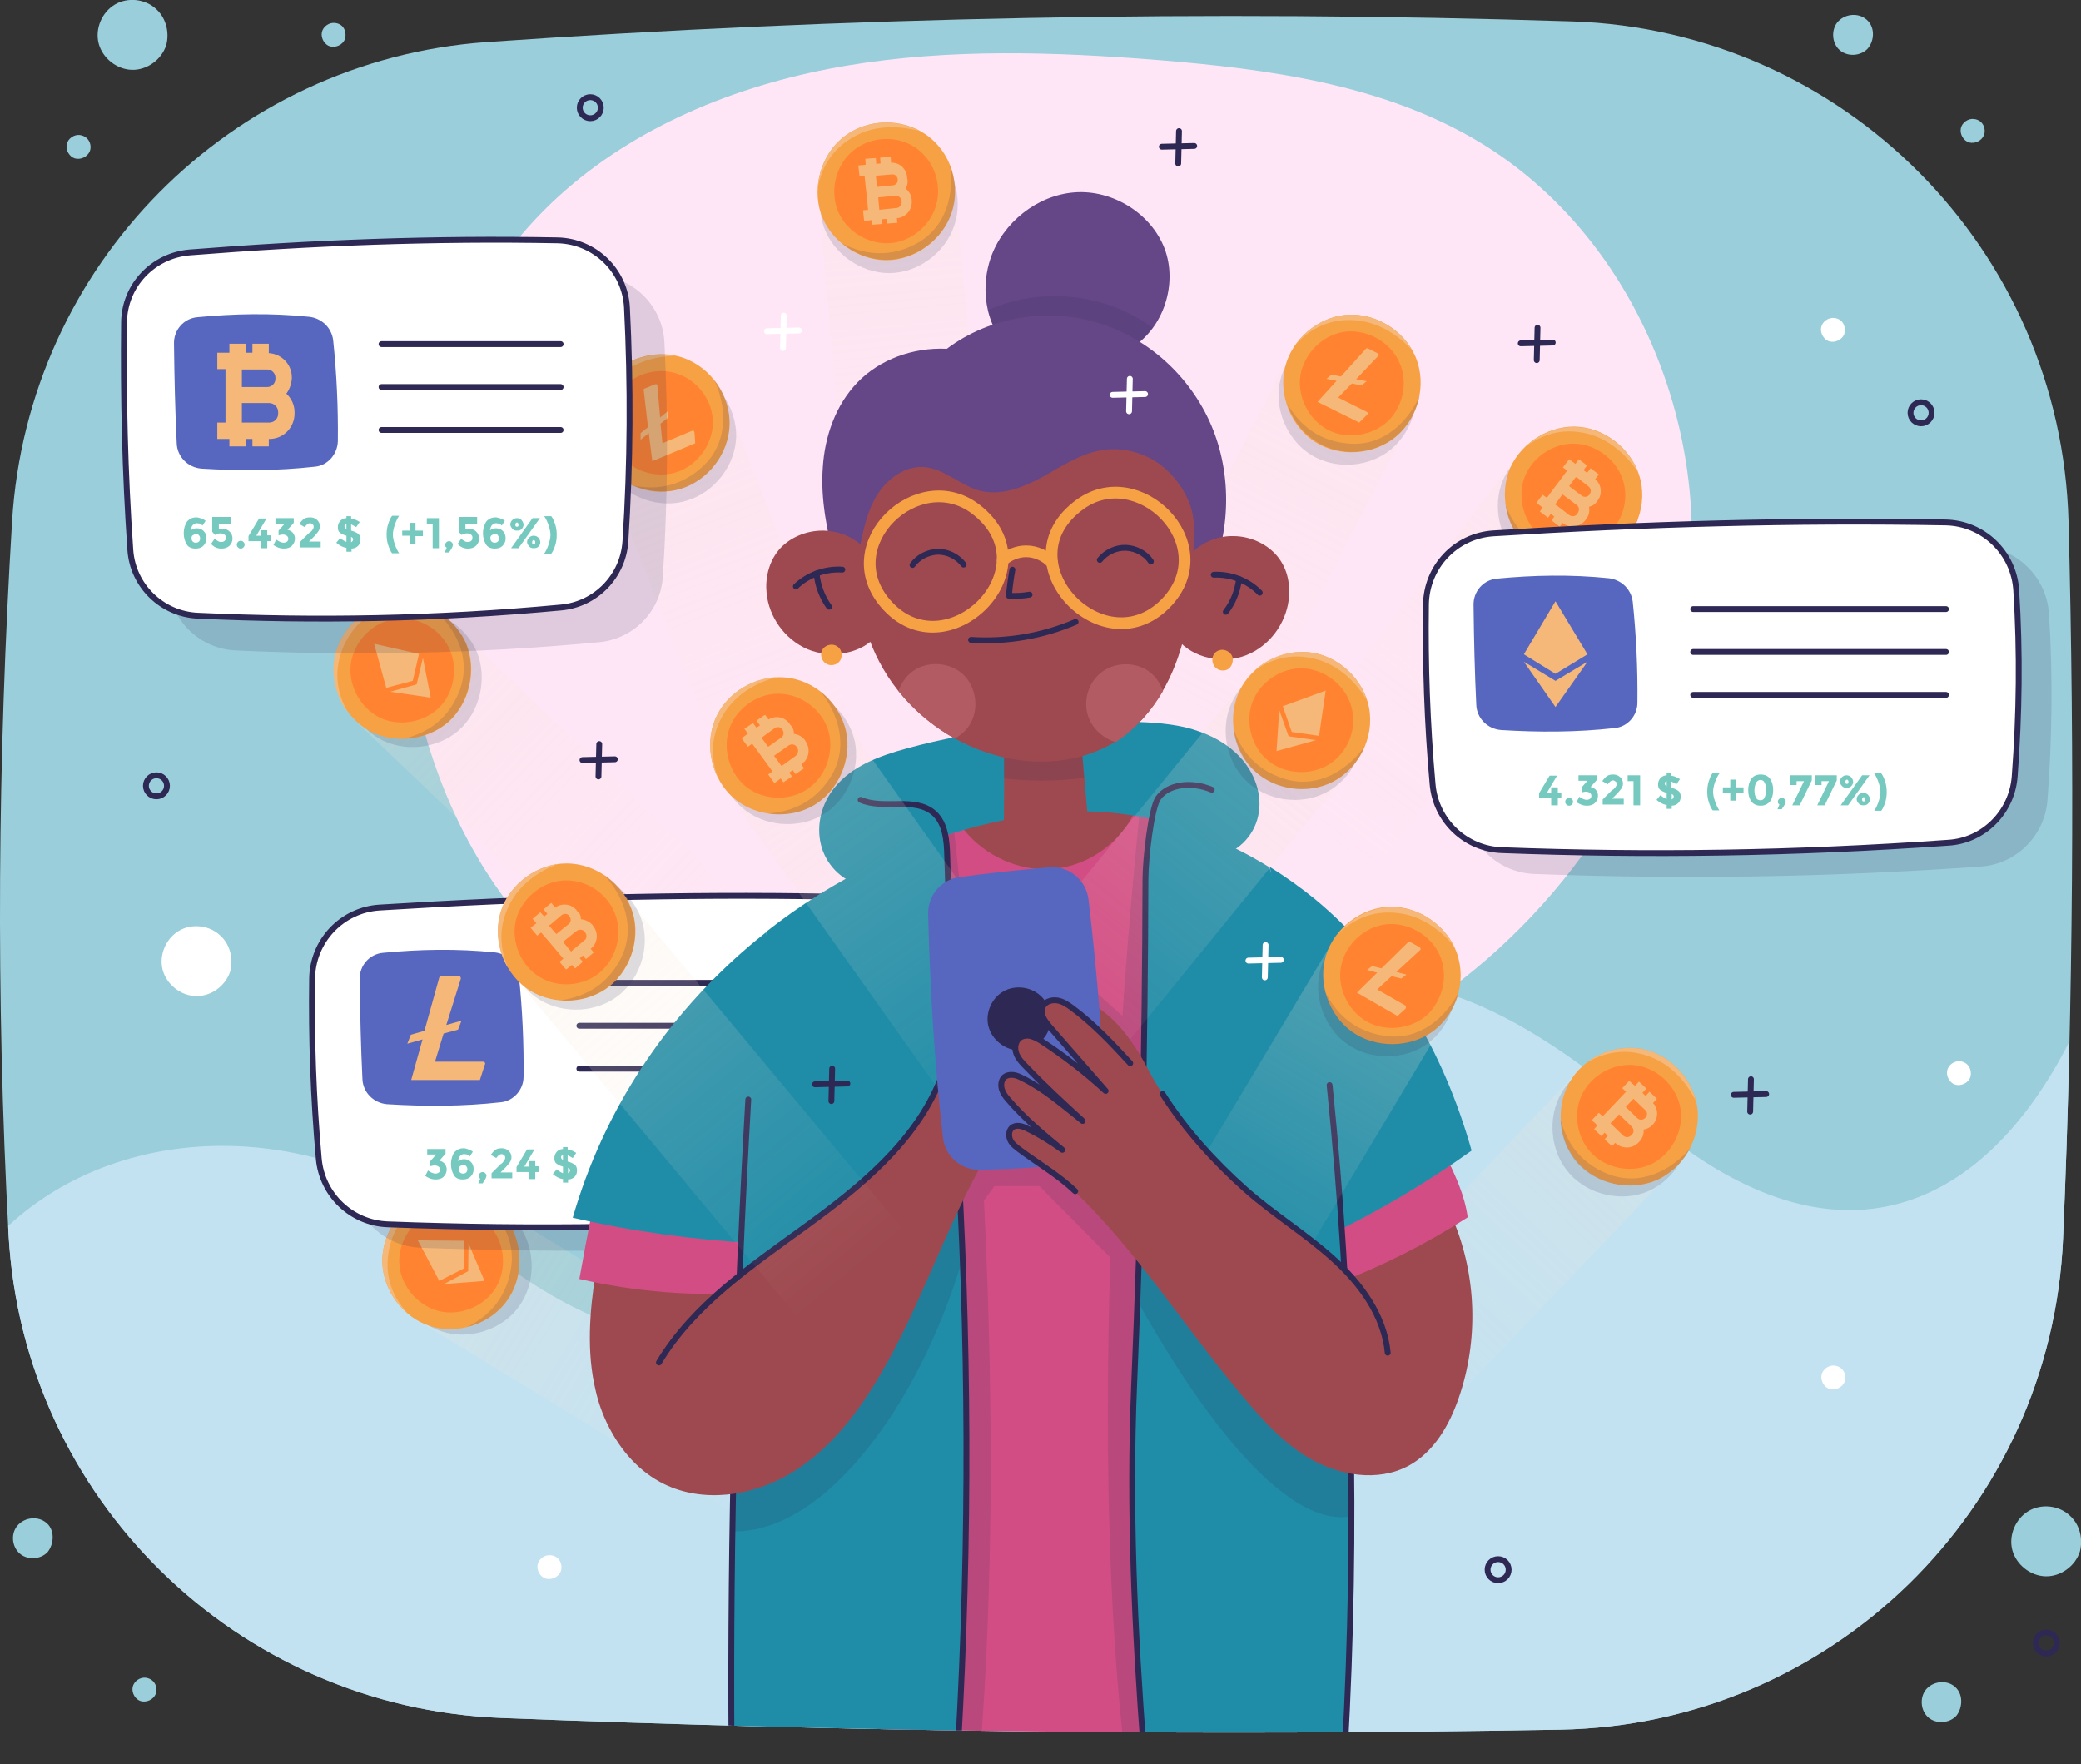 <?xml version="1.0" encoding="UTF-8"?> <svg xmlns="http://www.w3.org/2000/svg" xmlns:xlink="http://www.w3.org/1999/xlink" version="1.1" x="0px" y="0px" viewBox="0 0 533.4 452.2" style="enable-background:new 0 0 533.4 452.2;" xml:space="preserve"><rect x="0" y="0" width="533.4" height="452.2" fill="#333333" stroke="none"/> <style type="text/css"> .st0{fill:#9ACEDB;} .st1{fill:#C2E2F2;} .st2{fill:#FFE6F7;} .st3{opacity:0.3;fill:url(#SVGID_1_);} .st4{opacity:0.15;fill:#2E2854;} .st5{fill:#F7A145;} .st6{fill:#FF8330;} .st7{fill:#F5B878;} .st8{opacity:0.3;fill:url(#SVGID_00000149356869387127837750000006913394047555641523_);} .st9{opacity:0.3;fill:url(#SVGID_00000181054181549953838290000015013399915469037450_);} .st10{opacity:0.3;fill:url(#SVGID_00000062900241143848867430000012851925538954578075_);} .st11{opacity:0.3;fill:url(#SVGID_00000016046263309191819410000007815867831262684315_);} .st12{opacity:0.3;fill:url(#SVGID_00000163763635622902014790000013135293718220735162_);} .st13{opacity:0.3;fill:url(#SVGID_00000059284671718856133290000014412276766714526349_);} .st14{fill:#FFFFFF;} .st15{fill:none;stroke:#2E2854;stroke-width:1.5;stroke-linecap:round;stroke-linejoin:round;stroke-miterlimit:10;} .st16{fill:#5767BF;} .st17{fill:#76C9BF;} .st18{clip-path:url(#SVGID_00000114056654112892143410000009403681253872067769_);} .st19{fill:#208DA8;} .st20{fill:#9E4950;} .st21{fill:#D24D84;} .st22{opacity:0.3;fill:url(#SVGID_00000106112669851453908830000014526747003594663854_);} .st23{opacity:0.3;fill:url(#SVGID_00000175290808423919358910000008828240702716472719_);} .st24{opacity:0.3;fill:url(#SVGID_00000023258354812477135910000014993839341005538998_);} .st25{opacity:0.3;fill:url(#SVGID_00000065058931365804801520000014014677431119033516_);} .st26{fill:#2E2854;} .st27{fill:#654687;} .st28{fill:#B35B62;} .st29{fill:none;stroke:#F7A145;stroke-width:3;stroke-linecap:round;stroke-linejoin:round;stroke-miterlimit:10;} .st30{fill:none;stroke:#FFFFFF;stroke-width:1.5;stroke-linecap:round;stroke-linejoin:round;stroke-miterlimit:10;} </style> <g id="BACKGROUND"> </g> <g id="OBJECTS"> <g> <path class="st0" d="M528.8,317.4c2.6-61.3,3-122.4,1.4-183.8C528.3,63.9,472.6,7.8,403,5.5c-93.9-3-186.5-1.1-278.4,5.3 C59.1,15.5,7.1,68,3.1,133.6c-3.7,60.8-4.2,121.8-0.9,182.9C6,384.1,60.7,437.6,128.4,440.3c91.3,3.6,180.5,4.6,271.5,3 C469.4,442,525.8,386.8,528.8,317.4z"></path> <path class="st1" d="M421.8,286.3c-60.2-52.2-97.4-44.2-146.4,11.8s-105.9,60.3-152,21.1c-39.8-33.8-91.6-32.5-121.3-5 c0,0.8,0.1,1.5,0.1,2.3C6,384.1,60.7,437.6,128.4,440.3c91.3,3.6,180.5,4.6,271.5,3c69.5-1.2,125.9-56.4,128.9-125.9 c0.7-16.8,1.3-33.6,1.6-50.4C507.5,311.9,469,327.3,421.8,286.3z"></path> <path class="st2" d="M244.9,290.5c-38.6-9.9-79.3-21-106.8-49.8c-16.3-17.1-26.6-39.3-31.6-62.4c-9.9-46.2,2.9-98.5,38.5-129.6 c20.1-17.5,45.9-27.5,72.2-31.9c26.3-4.4,53.2-3.5,79.7-1.4c28.2,2.3,57.2,6.2,81.6,20.6c36.9,21.8,57.7,66.4,54.9,109.2 c-2.8,42.8-27.4,82.7-61.8,108.3C337.2,279,293.7,291,244.9,290.5z"></path> <g> <g> <linearGradient id="SVGID_1_" gradientUnits="userSpaceOnUse" x1="197.508" y1="378.664" x2="197.508" y2="265.91" gradientTransform="matrix(0.692 -0.722 0.722 0.692 -224.552 131.571)"> <stop offset="0" style="stop-color:#F7E6D4;stop-opacity:0"></stop> <stop offset="1" style="stop-color:#F7E6D4;stop-opacity:0.75"></stop> </linearGradient> <polygon class="st3" points="197.7,238.1 173.4,263.5 91.9,185.5 116.3,160.1 "></polygon> <path class="st4" d="M103.8,156.4c-7.3,0.9-13.7,6.7-15.2,13.9c-1.5,7.2,2.1,15.2,8.4,18.9c6.4,3.7,15,2.8,20.6-2 c5.5-4.9,7.4-13.4,4.6-20.2C119.2,160.2,111.7,155.4,103.8,156.4z"></path> <path class="st5" d="M101.1,154.3c-7.3,0.9-13.7,6.7-15.2,13.9c-1.5,7.2,2.1,15.2,8.4,18.9c6.4,3.7,15,2.8,20.6-2 c5.5-4.9,7.4-13.4,4.6-20.2C116.5,158.2,109,153.4,101.1,154.3z"></path> <path class="st6" d="M100.3,158.8c-5.4,1.2-9.8,6.1-10.4,11.6c-0.6,5.5,2.6,11.2,7.6,13.6c5,2.3,11.5,1.1,15.3-2.9 c3.8-4,4.7-10.5,2.1-15.4C112.3,160.7,106.3,157.5,100.3,158.8z"></path> <path class="st4" d="M119.4,164.9c-1.6-3.7-4.6-6.9-8.3-8.8c5.5,4.7,9.9,12.5,6.7,20.9c-3.3,8.6-9.9,11.2-14.1,12.3 c4.1-0.1,8.1-1.6,11.2-4.3C120.3,180.2,122.2,171.7,119.4,164.9z"></path> <path class="st7" d="M85.8,168.3c-1,5,0.4,10.5,3.5,14.5c-1.9-3.3-4.4-9.1-1.5-16.5c2-5.1,6.2-9,11.3-11.6 C92.7,156.2,87.2,161.7,85.8,168.3z"></path> <g> <polygon class="st7" points="107.4,167.6 95.9,165 99,176.3 105.8,174.5 "></polygon> <polygon class="st7" points="100,177.3 110.4,178.8 108.4,168.6 106.8,175.4 "></polygon> </g> </g> <g> <linearGradient id="SVGID_00000121260687806159861270000016680421356298680758_" gradientUnits="userSpaceOnUse" x1="119.661" y1="513.82" x2="119.661" y2="401.067" gradientTransform="matrix(0.52 -0.854 0.854 0.52 -287.959 217.342)"> <stop offset="0" style="stop-color:#F7E6D4;stop-opacity:0"></stop> <stop offset="1" style="stop-color:#F7E6D4;stop-opacity:0.75"></stop> </linearGradient> <polygon style="opacity:0.3;fill:url(#SVGID_00000121260687806159861270000016680421356298680758_);" points="222.2,367.4 203.9,397.5 107.6,338.8 126,308.8 "></polygon> <path class="st4" d="M113,307.8c-7,2.4-12,9.5-11.9,16.9c0.1,7.4,5.3,14.4,12.3,16.6c7,2.2,15.3-0.5,19.6-6.4 c4.3-5.9,4.4-14.7,0.1-20.7C128.8,308.3,120.5,305.2,113,307.8z"></path> <path class="st5" d="M109.9,306.4c-7,2.4-12,9.5-11.9,16.9c0.1,7.4,5.3,14.4,12.3,16.6c7,2.2,15.3-0.5,19.6-6.4 c4.3-5.9,4.4-14.7,0.1-20.7C125.8,306.9,117.4,303.8,109.9,306.4z"></path> <path class="st6" d="M110.1,311c-5,2.3-8.3,8-7.7,13.5c0.6,5.5,5,10.4,10.4,11.6c5.4,1.2,11.5-1.4,14.3-6.1 c2.9-4.8,2.3-11.3-1.3-15.5C122.2,310.2,115.7,308.4,110.1,311z"></path> <path class="st4" d="M130,312.8c-2.4-3.3-6-5.7-10-6.8c6.4,3.4,12.4,10.1,11,19c-1.4,9.1-7.3,13.1-11.2,15.1c4-1,7.6-3.3,10-6.6 C134.2,327.6,134.3,318.8,130,312.8z"></path> <path class="st7" d="M98,323.3c0.1,5.1,2.6,10.1,6.6,13.4c-2.6-2.8-6.3-7.9-5-15.8c0.9-5.5,4.2-10.2,8.5-13.7 C102.1,310.1,97.9,316.6,98,323.3z"></path> <g> <polygon class="st7" points="118.9,318 107.1,317.9 112.6,328.3 118.9,325.1 "></polygon> <polygon class="st7" points="113.8,329.1 124.2,328.3 120.1,318.7 120,325.8 "></polygon> </g> </g> <g> <linearGradient id="SVGID_00000132082193252995565460000018059453638475764620_" gradientUnits="userSpaceOnUse" x1="305.977" y1="549.996" x2="305.977" y2="437.246" gradientTransform="matrix(0.724 0.69 -0.69 0.724 496.834 -240.393)"> <stop offset="0" style="stop-color:#F7E6D4;stop-opacity:0"></stop> <stop offset="1" style="stop-color:#F7E6D4;stop-opacity:0.75"></stop> </linearGradient> <polygon style="opacity:0.3;fill:url(#SVGID_00000132082193252995565460000018059453638475764620_);" points="351.5,381 326.1,356.7 403.9,275.1 429.3,299.4 "></polygon> <path class="st4" d="M433,286.9c-0.9-7.3-6.8-13.7-14-15.2c-7.2-1.5-15.2,2.1-18.8,8.5c-3.7,6.4-2.8,15.1,2.1,20.6 c4.9,5.5,13.4,7.4,20.2,4.5C429.2,302.3,434,294.8,433,286.9z"></path> <path class="st5" d="M435.1,284.1c-0.9-7.3-6.8-13.7-14-15.2c-7.2-1.5-15.2,2.1-18.8,8.5c-3.7,6.4-2.8,15.1,2.1,20.6 c4.9,5.5,13.4,7.4,20.2,4.5C431.2,299.6,436,292.1,435.1,284.1z"></path> <path class="st6" d="M430.6,283.4c-1.2-5.4-6.1-9.8-11.6-10.4c-5.5-0.6-11.2,2.6-13.6,7.7c-2.3,5-1.1,11.5,3,15.3 c4,3.8,10.6,4.7,15.4,2.1C428.7,295.4,431.9,289.4,430.6,283.4z"></path> <path class="st4" d="M424.5,302.5c3.7-1.6,6.9-4.6,8.8-8.3c-4.6,5.5-12.5,9.9-20.9,6.8c-8.6-3.3-11.3-9.9-12.4-14.1 c0.1,4.1,1.6,8.1,4.3,11.2C409.2,303.5,417.7,305.4,424.5,302.5z"></path> <path class="st7" d="M421.1,268.9c-5-1-10.5,0.4-14.5,3.5c3.3-1.9,9.1-4.4,16.5-1.5c5.2,2,9,6.2,11.6,11.3 C433.1,275.7,427.7,270.3,421.1,268.9z"></path> <g> <path class="st7" d="M421.3,289.5c0.1,1.1-0.3,2.3-1.1,3.1l-0.2,0.2c-1.6,1.7-4.2,1.7-5.9,0.2l-0.1-0.1l-0.8,0.9l-1.9-1.8 l0.8-0.9l-0.8-0.8l-0.8,0.9l-1.9-1.8l0.8-0.9L409,288l-1-0.9l1.8-1.9l1,0.9l2.2-2.3l1.8-1.9l2-2.1l-1-0.9l1.8-1.9l1,0.9 l0.5,0.4l1-1.1l1.9,1.8l-1,1.1l0.8,0.8l1-1.1l1.9,1.8l-1,1.1c1.4,1.5,1.4,3.9,0,5.5l-0.2,0.2 C422.9,289,422.1,289.4,421.3,289.5z M418.1,291l0.2-0.2c0.6-0.6,0.5-1.5-0.1-2.1l-0.2-0.2l-3-2.9l-2.2,2.3l0.4,0.4l2.8,2.7 C416.6,291.6,417.5,291.6,418.1,291 M418.7,281.6l-2,2.1l3,2.9c0.5,0.5,1.4,0.5,1.9,0l0.2-0.2c0.5-0.5,0.5-1.4-0.1-1.9 l-2.6-2.5L418.7,281.6"></path> </g> </g> <g> <linearGradient id="SVGID_00000140716305347697971230000007943893843560218498_" gradientUnits="userSpaceOnUse" x1="329.285" y1="214.954" x2="329.285" y2="102.211" gradientTransform="matrix(0.996 -8.990000e-02 8.990000e-02 0.996 -109.816 -21.926)"> <stop offset="0" style="stop-color:#F7E6D4;stop-opacity:0"></stop> <stop offset="1" style="stop-color:#F7E6D4;stop-opacity:0.75"></stop> </linearGradient> <polygon style="opacity:0.3;fill:url(#SVGID_00000140716305347697971230000007943893843560218498_);" points="255,161 220,164.1 209.8,51.9 244.9,48.7 "></polygon> <path class="st4" d="M237.9,37.7c-6.1-4.2-14.8-4-20.7,0.5c-5.9,4.4-8.4,12.8-6.1,19.8c2.4,7,9.5,12,16.8,12 c7.4,0,14.4-5.2,16.7-12.2C247,50.7,244.5,42.2,237.9,37.7z"></path> <path class="st5" d="M237.2,34.4c-6.1-4.2-14.8-4-20.7,0.5c-5.9,4.4-8.4,12.8-6.1,19.8c2.4,7,9.5,12,16.8,12 c7.4,0,14.4-5.2,16.7-12.2C246.3,47.4,243.8,38.9,237.2,34.4z"></path> <path class="st6" d="M233.6,37.2c-4.9-2.7-11.4-1.9-15.5,1.9c-4.1,3.8-5.4,10.2-3.2,15.3c2.3,5.1,7.9,8.4,13.5,7.9 c5.5-0.5,10.5-4.9,11.7-10.3C241.4,46.6,239.1,40.2,233.6,37.2z"></path> <path class="st4" d="M244,54.4c1.3-3.9,1-8.2-0.5-12.1c1.1,7.1-0.7,15.9-8.7,20.2c-8.1,4.3-14.9,1.9-18.8,0 c3.2,2.6,7.2,4.1,11.3,4.1C234.7,66.5,241.7,61.4,244,54.4z"></path> <path class="st7" d="M216.5,34.9c-4.1,3.1-6.6,8.1-6.9,13.3c0.7-3.8,2.7-9.7,9.7-13.4c4.9-2.6,10.6-2.7,16.1-1.3 C229.6,30.3,221.9,30.8,216.5,34.9z"></path> <g> <path class="st7" d="M232.1,48.3c0.9,0.7,1.5,1.7,1.6,2.9l0,0.2c0.2,2.3-1.5,4.3-3.7,4.5l-0.1,0l0.1,1.2l-2.7,0.2l-0.1-1.2 l-1.1,0.1l0.1,1.2l-2.7,0.2l-0.1-1.2l-0.6,0.1l-1.3,0.1l-0.3-2.7l1.3-0.1l-0.3-3.2l-0.3-2.7l-0.3-2.9l-1.3,0.1l-0.3-2.7 l1.3-0.1l0.6-0.1l-0.1-1.5l2.7-0.2l0.1,1.5l1.1-0.1l-0.1-1.5l2.7-0.2l0.1,1.5c2.1-0.1,3.9,1.5,4.1,3.6l0,0.2 C232.8,46.7,232.6,47.6,232.1,48.3z M231.1,51.7l0-0.2c-0.1-0.8-0.8-1.4-1.6-1.3l-0.3,0l-4.1,0.4l0.3,3.2l0.6-0.1l3.9-0.4 C230.6,53.2,231.2,52.5,231.1,51.7 M224.5,45l0.3,2.9l4.1-0.4c0.7-0.1,1.3-0.7,1.2-1.4l0-0.2c-0.1-0.7-0.7-1.3-1.5-1.2 l-3.6,0.3L224.5,45"></path> </g> </g> <g> <linearGradient id="SVGID_00000120557910551878887350000017193083256404716478_" gradientUnits="userSpaceOnUse" x1="468.805" y1="318.702" x2="468.805" y2="205.962" gradientTransform="matrix(0.796 0.605 -0.605 0.796 153.743 -319.486)"> <stop offset="0" style="stop-color:#F7E6D4;stop-opacity:0"></stop> <stop offset="1" style="stop-color:#F7E6D4;stop-opacity:0.75"></stop> </linearGradient> <polygon style="opacity:0.3;fill:url(#SVGID_00000120557910551878887350000017193083256404716478_);" points="348.2,228.6 320.2,207.3 388.4,117.5 416.5,138.8 "></polygon> <path class="st4" d="M418.7,126c-1.7-7.2-8.3-12.9-15.6-13.6c-7.3-0.7-14.8,3.8-17.8,10.5c-2.9,6.7-1.1,15.3,4.4,20.2 c5.5,4.9,14.1,5.9,20.5,2.2C416.7,141.7,420.6,133.7,418.7,126z"></path> <path class="st5" d="M420.5,123c-1.7-7.2-8.3-12.9-15.6-13.6c-7.3-0.7-14.8,3.8-17.8,10.5c-2.9,6.7-1.1,15.3,4.4,20.2 c5.5,4.9,14.1,5.9,20.5,2.2C418.4,138.8,422.3,130.8,420.5,123z"></path> <path class="st6" d="M415.9,122.8c-1.8-5.3-7.1-9.1-12.7-9.1c-5.5,0-10.9,3.9-12.6,9.1c-1.7,5.3,0.2,11.5,4.6,14.9 c4.4,3.3,11,3.5,15.6,0.3C415.4,134.9,417.9,128.6,415.9,122.8z"></path> <path class="st4" d="M412,142.4c3.5-2,6.3-5.4,7.8-9.3c-4,6-11.3,11.3-20,9c-8.9-2.3-12.3-8.6-13.9-12.6c0.6,4,2.5,7.9,5.5,10.6 C396.9,145.1,405.6,146.1,412,142.4z"></path> <path class="st7" d="M404.9,109.5c-5.1-0.5-10.3,1.6-14,5.1c3.1-2.3,8.5-5.4,16.2-3.4c5.3,1.4,9.7,5.2,12.8,9.9 C417.6,114.9,411.5,110.1,404.9,109.5z"></path> <g> <path class="st7" d="M407.3,129.9c0.2,1.1,0,2.3-0.8,3.2l-0.1,0.2c-1.4,1.8-4,2.2-5.8,0.8l-0.1-0.1l-0.7,1l-2.1-1.6l0.7-1 l-0.9-0.7l-0.7,1l-2.1-1.6l0.7-1l-0.5-0.4l-1.1-0.8l1.6-2.1l1.1,0.8l1.9-2.6l1.6-2.1l1.7-2.3l-1.1-0.8l1.6-2.1l1.1,0.8l0.5,0.4 l0.9-1.2l2.1,1.6l-0.9,1.2l0.9,0.7l0.9-1.2l2.1,1.6l-0.9,1.2c1.6,1.4,1.9,3.8,0.6,5.5l-0.1,0.2 C408.9,129.2,408.2,129.7,407.3,129.9z M404.3,131.7l0.1-0.2c0.5-0.7,0.4-1.6-0.3-2.1l-0.3-0.2l-3.3-2.5l-1.9,2.6l0.5,0.3 l3.1,2.4C402.9,132.5,403.8,132.4,404.3,131.7 M403.9,122.3l-1.7,2.3l3.3,2.5c0.6,0.4,1.4,0.3,1.9-0.3l0.1-0.2 c0.4-0.6,0.3-1.4-0.3-1.9l-2.8-2.2L403.9,122.3"></path> </g> </g> <g> <linearGradient id="SVGID_00000035498685109467662660000002328119966843020220_" gradientUnits="userSpaceOnUse" x1="94.133" y1="370.005" x2="94.133" y2="257.254" gradientTransform="matrix(0.93 -0.367 0.367 0.93 -12.104 -95.079)"> <stop offset="0" style="stop-color:#F7E6D4;stop-opacity:0"></stop> <stop offset="1" style="stop-color:#F7E6D4;stop-opacity:0.75"></stop> </linearGradient> <polygon style="opacity:0.3;fill:url(#SVGID_00000035498685109467662660000002328119966843020220_);" points="227.6,208.1 194.9,221 153.5,116.1 186.2,103.2 "></polygon> <path class="st4" d="M176.5,94.6c-7-2.3-15.3,0.4-19.7,6.3c-4.4,5.9-4.5,14.6-0.2,20.7c4.2,6,12.5,8.9,19.5,6.7 c7-2.1,12.4-9,12.6-16.4C188.8,104.6,184,97.1,176.5,94.6z"></path> <path class="st5" d="M174.8,91.6c-7-2.3-15.3,0.4-19.7,6.3c-4.4,5.9-4.5,14.6-0.2,20.7c4.2,6,12.5,8.9,19.5,6.7 c7-2.1,12.4-9,12.6-16.4C187.2,101.6,182.4,94.1,174.8,91.6z"></path> <path class="st6" d="M172.2,95.4c-5.4-1.2-11.5,1.4-14.3,6.1c-2.9,4.8-2.3,11.3,1.3,15.5c3.6,4.2,10,5.8,15.1,3.7 c5.1-2.1,8.7-7.6,8.4-13.1C182.4,102.1,178.3,96.7,172.2,95.4z"></path> <path class="st4" d="M187,108.9c0.1-4.1-1.3-8.2-3.9-11.5c3,6.5,3.8,15.5-2.6,21.8c-6.6,6.4-13.7,6.1-18,5.3 c3.8,1.6,8,1.9,12,0.8C181.5,123.2,186.8,116.3,187,108.9z"></path> <path class="st7" d="M155.2,97.9c-3.1,4.1-4,9.7-2.9,14.7c-0.4-3.8-0.2-10.1,5.5-15.6c4-3.8,9.4-5.6,15.1-5.8 C166.4,89.9,159.1,92.5,155.2,97.9z"></path> <g> <path class="st7" d="M177.4,110.4l-7.6,3.2l-0.5-5l2-1.6l0-1.7l-2.1,1.7l-0.7-8.2c0-0.3-0.3-0.4-0.6-0.3l-2.7,1.1 c-0.2,0.1-0.3,0.2-0.2,0.4l1.1,9.5l-1.9,1.5l0,1.7l2.1-1.7l0.9,7.2l11-4.6l-0.2-2.8C177.9,110.4,177.6,110.2,177.4,110.4z"></path> </g> </g> <g> <linearGradient id="SVGID_00000098934454624535600930000010007814412732311201_" gradientUnits="userSpaceOnUse" x1="203.987" y1="258.787" x2="203.987" y2="146.042" gradientTransform="matrix(0.888 0.46 -0.46 0.888 231.955 -124.001)"> <stop offset="0" style="stop-color:#F7E6D4;stop-opacity:0"></stop> <stop offset="1" style="stop-color:#F7E6D4;stop-opacity:0.75"></stop> </linearGradient> <polygon style="opacity:0.3;fill:url(#SVGID_00000098934454624535600930000010007814412732311201_);" points="309.7,207.7 278.5,191.5 330.3,91.4 361.6,107.6 "></polygon> <path class="st4" d="M361.6,94.6c-2.9-6.8-10.3-11.3-17.7-10.7c-7.3,0.6-14,6.3-15.7,13.4c-1.8,7.1,1.5,15.2,7.7,19.2 c6.2,3.9,14.9,3.4,20.6-1.3C362.3,110.4,364.7,101.9,361.6,94.6z"></path> <path class="st5" d="M362.8,91.4c-2.9-6.8-10.3-11.3-17.7-10.7c-7.3,0.6-14,6.3-15.7,13.4c-1.8,7.1,1.5,15.2,7.7,19.2 c6.2,3.9,14.9,3.4,20.6-1.3C363.4,107.3,365.9,98.7,362.8,91.4z"></path> <path class="st6" d="M358.2,91.9c-2.7-4.9-8.6-7.7-14-6.8c-5.5,1-10,5.7-10.9,11.2c-0.8,5.5,2.2,11.3,7.1,13.9 c4.9,2.5,11.4,1.5,15.4-2.3C359.8,104,361.2,97.3,358.2,91.9z"></path> <path class="st4" d="M357.8,111.9c3.1-2.6,5.3-6.4,6.1-10.5c-2.9,6.6-9.2,13-18.1,12.3c-9.2-0.7-13.6-6.4-15.8-10.1 c1.3,3.9,3.8,7.3,7.3,9.5C343.4,117.2,352.1,116.6,357.8,111.9z"></path> <path class="st7" d="M345.1,80.7c-5.1,0.4-9.9,3.3-12.9,7.5c2.6-2.8,7.5-6.8,15.4-6.1c5.5,0.5,10.4,3.4,14.3,7.6 C358.6,83.9,351.8,80.2,345.1,80.7z"></path> <g> <path class="st7" d="M350.4,105.6l-7.4-3.7l3.5-3.6l2.5,0.5l1.3-1.1l-2.7-0.5l5.7-6c0.2-0.2,0.1-0.5-0.1-0.6l-2.6-1.3 c-0.2-0.1-0.4,0-0.5,0.1l-6.4,7.1l-2.4-0.5l-1.3,1.1l2.6,0.5l-4.9,5.4l10.7,5.3l2-2C350.7,106.1,350.6,105.7,350.4,105.6z"></path> </g> </g> </g> <g> <g> <g> <path class="st4" d="M239.3,300.9c1.2-15.9,1.4-31.8,0.4-47.7c-0.6-9.6-8.4-17.2-18.1-17.4c-38.7-0.7-77.4,0.4-115.9,2.8 c-9.7,0.6-17.2,8.6-17.3,18.3c-0.2,15.2,0.3,30.3,1.7,46c0.8,9.3,8.4,16.6,17.8,16.9c37.2,1.4,74.8,0.9,114.3-1.9 C231.3,317.3,238.6,310.1,239.3,300.9z"></path> <path class="st14" d="M230.9,294.9c1.2-15.9,1.4-31.8,0.4-47.7c-0.6-9.6-8.4-17.2-18.1-17.4c-38.7-0.7-77.4,0.4-115.9,2.8 c-9.7,0.6-17.2,8.6-17.3,18.3c-0.2,15.2,0.3,30.3,1.7,46c0.8,9.3,8.4,16.6,17.8,16.9c37.2,1.4,74.8,0.9,114.3-1.9 C222.9,311.3,230.2,304.1,230.9,294.9z"></path> <path class="st15" d="M230.9,294.9c1.2-15.9,1.4-31.8,0.4-47.7c-0.6-9.6-8.4-17.2-18.1-17.4c-38.7-0.7-77.4,0.4-115.9,2.8 c-9.7,0.6-17.2,8.6-17.3,18.3c-0.2,15.2,0.3,30.3,1.7,46c0.8,9.3,8.4,16.6,17.8,16.9c37.2,1.4,74.8,0.9,114.3-1.9 C222.9,311.3,230.2,304.1,230.9,294.9z"></path> </g> <g> <path class="st16" d="M134.2,276c0.1-8.6-0.3-17.3-1.2-25.9c-0.4-3.2-2.9-5.6-6.1-6c-9.8-1-19.3-0.8-28.7,0.1 c-3.5,0.3-6.1,3.3-6,6.8c0.1,8.8,0.3,17.3,0.7,25.5c0.1,3.4,2.8,6.2,6.3,6.5c9.7,0.6,19.4,0.6,29.2-0.5 C131.6,282.2,134.2,279.3,134.2,276z"></path> <g> <path class="st7" d="M123.8,272.1h-12.3l2.2-7.2l3.7-1l0.9-2.3l-3.9,1.1l3.7-11.8c0.1-0.4-0.2-0.8-0.6-0.8h-4.3 c-0.3,0-0.5,0.2-0.6,0.4l-3.8,13.7l-3.5,1l-0.9,2.3l3.9-1.1l-2.9,10.4H123l1.3-4C124.5,272.5,124.2,272.1,123.8,272.1z"></path> </g> </g> <g> <line class="st15" x1="148.5" y1="251.9" x2="213.3" y2="251.9"></line> <line class="st15" x1="148.5" y1="262.9" x2="213.3" y2="262.9"></line> <line class="st15" x1="148.5" y1="273.9" x2="213.3" y2="273.9"></line> </g> <g> <path class="st17" d="M109.5,296v-1.5h4.7v1.2l-1.6,1.8c0.6,0.1,1.1,0.4,1.4,0.8c0.3,0.4,0.5,0.9,0.5,1.4 c0,0.8-0.3,1.4-0.8,1.9c-0.5,0.5-1.2,0.7-2.1,0.7s-1.7-0.3-2.6-0.9l0.7-1.4c0.7,0.5,1.4,0.8,1.9,0.8c0.3,0,0.6-0.1,0.9-0.3 s0.3-0.4,0.3-0.7c0-0.3-0.1-0.6-0.4-0.8c-0.3-0.2-0.6-0.3-1.1-0.3c-0.2,0-0.6,0.1-1,0.2v-1.3l1.5-1.7H109.5z"></path> <path class="st17" d="M119,295.8c-0.5,0-0.8,0.2-1.1,0.5c-0.3,0.3-0.4,0.8-0.5,1.3c0.5-0.3,1-0.5,1.5-0.5 c0.7,0,1.3,0.2,1.8,0.7s0.7,1.1,0.7,1.9c0,0.8-0.3,1.4-0.8,1.9c-0.5,0.5-1.2,0.7-2,0.7c-0.5,0-1-0.1-1.4-0.3 c-0.4-0.2-0.7-0.5-0.9-0.9c-0.4-0.7-0.7-1.6-0.7-2.7c0-0.7,0.1-1.3,0.3-1.9s0.4-1,0.7-1.3c0.6-0.6,1.3-0.9,2.2-0.9 c0.4,0,0.7,0.1,1,0.2c0.3,0.1,0.6,0.2,0.8,0.3c0.2,0.1,0.4,0.2,0.6,0.4l-0.8,1.2c0,0-0.1-0.1-0.2-0.2c-0.1-0.1-0.3-0.2-0.5-0.3 C119.5,295.9,119.3,295.8,119,295.8z M118.8,298.6c-0.3,0-0.6,0.1-0.9,0.3c-0.2,0.2-0.3,0.5-0.3,0.8c0,0.3,0.1,0.6,0.3,0.8 c0.2,0.2,0.5,0.3,0.8,0.3s0.6-0.1,0.8-0.3c0.2-0.2,0.3-0.5,0.3-0.8s-0.1-0.6-0.3-0.8C119.4,298.7,119.1,298.6,118.8,298.6z"></path> <path class="st17" d="M123.1,302.1c-0.3-0.2-0.4-0.4-0.4-0.7c0-0.3,0.1-0.5,0.3-0.7c0.2-0.2,0.4-0.3,0.7-0.3s0.5,0.1,0.7,0.3 c0.2,0.2,0.3,0.4,0.3,0.6s-0.1,0.5-0.3,0.9l-0.7,1.1h-1.1L123.1,302.1z"></path> <path class="st17" d="M129.2,297.5c0.2-0.3,0.3-0.5,0.3-0.8s-0.1-0.5-0.3-0.6c-0.2-0.2-0.4-0.3-0.6-0.3c-0.5,0-0.9,0.3-1.4,1 l-1.4-0.8c0.4-0.6,0.8-1,1.2-1.3s1-0.4,1.6-0.4c0.7,0,1.2,0.2,1.7,0.6c0.5,0.4,0.8,1,0.8,1.7c0,0.4-0.1,0.8-0.3,1.1 c-0.2,0.4-0.6,0.8-1.1,1.4l-1.4,1.4h3v1.5H126v-1.3l2.3-2.3C128.7,298.2,129,297.8,129.2,297.5z"></path> <path class="st17" d="M135.5,298.9v-1.3h1.7v1.3h0.9v1.5h-0.9v1.8h-1.7v-1.8h-3.1v-1.3l2.7-4.5h1.9l-2.6,4.4H135.5z"></path> <path class="st17" d="M144.3,303v-0.8c-0.9-0.1-1.8-0.6-2.6-1.3l1-1.2c0.6,0.5,1.1,0.8,1.6,1V299c-0.8-0.2-1.3-0.5-1.7-0.8 c-0.4-0.3-0.5-0.8-0.5-1.4s0.2-1.1,0.6-1.6c0.4-0.4,0.9-0.7,1.6-0.7v-0.5h1.2v0.6c0.7,0.1,1.5,0.4,2.2,0.9l-0.9,1.3 c-0.5-0.3-0.9-0.5-1.3-0.7v1.6c0.8,0.2,1.4,0.5,1.8,0.8c0.4,0.3,0.6,0.8,0.6,1.5c0,0.6-0.2,1.2-0.6,1.6c-0.4,0.4-1,0.7-1.7,0.7 v0.8H144.3z M144.3,296c-0.3,0.1-0.5,0.3-0.5,0.6s0.2,0.5,0.5,0.7V296z M146.1,300c0-0.2,0-0.3-0.1-0.4 c-0.1-0.1-0.2-0.2-0.4-0.3v1.4C145.9,300.6,146.1,300.3,146.1,300z"></path> <path class="st17" d="M156.7,296.2c-0.3,0.9-0.5,1.8-0.5,2.5c0,0.8,0.2,1.6,0.5,2.5s0.7,1.7,1.1,2.3h-1.8 c-0.4-0.5-0.7-1.2-1-2.1c-0.3-0.9-0.4-1.8-0.4-2.7s0.1-1.8,0.4-2.7s0.6-1.6,1-2.1h1.8C157.4,294.6,157,295.3,156.7,296.2z"></path> <path class="st17" d="M160.6,301v-2h-1.9v-1.4h1.9v-2h1.5v2h1.9v1.4h-1.9v2H160.6z"></path> <path class="st17" d="M168.4,302.3c-1.1,0-1.9-0.4-2.4-1.1c-0.5-0.7-0.8-1.7-0.8-2.9s0.3-2.2,0.8-2.9c0.5-0.7,1.3-1.1,2.4-1.1 s1.9,0.4,2.4,1.1c0.5,0.7,0.8,1.7,0.8,2.9s-0.3,2.2-0.8,2.9C170.2,302,169.4,302.3,168.4,302.3z M167.2,296.5 c-0.2,0.5-0.4,1.1-0.4,1.9c0,0.8,0.1,1.4,0.4,1.9c0.2,0.5,0.6,0.7,1.1,0.7s0.9-0.2,1.1-0.7c0.2-0.5,0.4-1.1,0.4-1.9 c0-0.8-0.1-1.4-0.4-1.9c-0.2-0.5-0.6-0.7-1.1-0.7S167.5,296,167.2,296.5z"></path> <path class="st17" d="M173.1,302.1c-0.3-0.2-0.4-0.4-0.4-0.7c0-0.3,0.1-0.5,0.3-0.7c0.2-0.2,0.4-0.3,0.7-0.3s0.5,0.1,0.7,0.3 c0.2,0.2,0.3,0.4,0.3,0.6s-0.1,0.5-0.3,0.9l-0.7,1.1h-1.1L173.1,302.1z"></path> <path class="st17" d="M175.9,297v-2.5h5.6v1.3l-3.1,6.4h-1.9l3-6.2h-1.9v1H175.9z"></path> <path class="st17" d="M182.3,297v-2.5h5.6v1.3l-3.1,6.4h-1.9l3-6.2h-1.9v1H182.3z"></path> <path class="st17" d="M192.1,296.3c0,0.4-0.2,0.8-0.5,1.1c-0.3,0.3-0.7,0.4-1.2,0.4c-0.5,0-0.9-0.2-1.2-0.5s-0.5-0.7-0.5-1.1 c0-0.4,0.2-0.8,0.5-1.1s0.7-0.5,1.2-0.5c0.5,0,0.9,0.2,1.2,0.5C191.9,295.5,192.1,295.8,192.1,296.3z M196.3,294.5l-5.5,7.7 h-1.9l5.5-7.7H196.3z M190.1,296.7c0.1,0.1,0.2,0.1,0.3,0.1c0.1,0,0.2,0,0.3-0.1c0.1-0.1,0.1-0.2,0.1-0.4s0-0.3-0.1-0.4 s-0.2-0.2-0.3-0.2c-0.1,0-0.2,0.1-0.3,0.2s-0.1,0.2-0.1,0.4S190.1,296.6,190.1,296.7z M196.4,300.8c0,0.4-0.2,0.8-0.5,1.1 c-0.3,0.3-0.7,0.4-1.2,0.4c-0.5,0-0.9-0.2-1.2-0.5s-0.5-0.7-0.5-1.1c0-0.4,0.2-0.8,0.5-1.1s0.7-0.5,1.2-0.5 c0.5,0,0.9,0.2,1.2,0.5C196.3,300,196.4,300.3,196.4,300.8z M194.5,301.2c0.1,0.1,0.2,0.1,0.3,0.1c0.1,0,0.2,0,0.3-0.1 c0.1-0.1,0.1-0.2,0.1-0.4s0-0.3-0.1-0.4c-0.1-0.1-0.2-0.2-0.3-0.2c-0.1,0-0.2,0.1-0.3,0.2s-0.1,0.2-0.1,0.4 S194.4,301.1,194.5,301.2z"></path> <path class="st17" d="M198.6,301.3c0.3-0.9,0.5-1.8,0.5-2.5c0-0.8-0.2-1.6-0.5-2.5c-0.3-0.9-0.7-1.7-1.1-2.3h1.8 c0.4,0.5,0.7,1.2,1,2.1s0.4,1.8,0.4,2.7s-0.1,1.8-0.4,2.7c-0.3,0.9-0.6,1.6-1,2.1h-1.8C197.9,303,198.2,302.2,198.6,301.3z"></path> </g> </g> <g> <g> <path class="st4" d="M169.9,147.7c1.3-20,1.4-40,0.4-60c-0.5-9.5-8.3-17-17.8-17.2c-31.4-0.7-62.9,0.6-94.2,3.1 c-9.4,0.8-16.7,8.5-16.8,17.9c-0.2,19.2,0.2,38.3,1.6,58.3c0.6,9.2,8.1,16.5,17.3,16.9c30.3,1.4,61,0.9,93.1-2.1 C162.4,163.8,169.4,156.6,169.9,147.7z"></path> <path class="st14" d="M160.3,138.8c1.3-20,1.4-40,0.4-60c-0.5-9.5-8.3-17-17.8-17.2C111.4,61,80,62.2,48.6,64.7 c-9.4,0.8-16.7,8.5-16.8,17.9c-0.2,19.2,0.2,38.3,1.6,58.3c0.6,9.2,8.1,16.5,17.3,16.9c30.3,1.4,61,0.9,93.1-2.1 C152.7,154.9,159.7,147.7,160.3,138.8z"></path> <path class="st15" d="M160.3,138.8c1.3-20,1.4-40,0.4-60c-0.5-9.5-8.3-17-17.8-17.2C111.4,61,80,62.2,48.6,64.7 c-9.4,0.8-16.7,8.5-16.8,17.9c-0.2,19.2,0.2,38.3,1.6,58.3c0.6,9.2,8.1,16.5,17.3,16.9c30.3,1.4,61,0.9,93.1-2.1 C152.7,154.9,159.7,147.7,160.3,138.8z"></path> </g> <g> <path class="st16" d="M86.6,113.1c0.1-8.6-0.3-17.3-1.2-25.9c-0.4-3.2-2.9-5.6-6.1-6c-9.8-1-19.3-0.8-28.7,0.1 c-3.5,0.3-6.1,3.3-6,6.8c0.1,8.8,0.3,17.3,0.7,25.5c0.1,3.4,2.8,6.2,6.3,6.5c9.7,0.6,19.4,0.6,29.2-0.5 C84,119.3,86.5,116.4,86.6,113.1z"></path> <g> <path class="st7" d="M73.4,100.9c1.3,1.2,2.1,2.9,2.1,4.7l0,0.4c0,3.6-2.9,6.5-6.4,6.5h-0.2l0,1.9h-4.2l0-1.9H63l0,1.9h-4.2 l0-1.9h-1h-2.1l0-4.2h2.1l0-5l0-4.2l0-4.5h-2.1l0-4.2h2.1h1l0-2.3h4.2l0,2.3h1.7l0-2.3h4.2l0,2.4c3.3,0.2,5.9,2.9,5.9,6.2 l0,0.3C74.7,98.5,74.2,99.8,73.4,100.9z M71.3,106l0-0.4c0-1.3-1.1-2.3-2.3-2.3h-0.5H62l0,5h0.9H69 C70.3,108.3,71.3,107.3,71.3,106 M62,94.7l0,4.5h6.5c1.1,0,2.1-0.9,2.1-2.1l0-0.3c0-1.1-0.9-2.1-2.1-2.1h-5.6H62"></path> </g> </g> <g> <line class="st15" x1="97.8" y1="88.2" x2="143.7" y2="88.2"></line> <line class="st15" x1="97.8" y1="99.2" x2="143.7" y2="99.2"></line> <line class="st15" x1="97.8" y1="110.2" x2="143.7" y2="110.2"></line> </g> <g> <path class="st17" d="M50.5,134.1c-0.5,0-0.8,0.2-1.1,0.5c-0.3,0.3-0.4,0.8-0.5,1.3c0.5-0.3,1-0.5,1.5-0.5 c0.7,0,1.3,0.2,1.8,0.7c0.5,0.5,0.7,1.1,0.7,1.9c0,0.8-0.3,1.4-0.8,1.9c-0.5,0.5-1.2,0.7-2,0.7c-0.5,0-1-0.1-1.4-0.3 c-0.4-0.2-0.7-0.5-0.9-0.9c-0.4-0.7-0.7-1.6-0.7-2.7c0-0.7,0.1-1.3,0.3-1.9c0.2-0.5,0.4-1,0.7-1.3c0.6-0.6,1.3-0.9,2.2-0.9 c0.4,0,0.7,0.1,1,0.2c0.3,0.1,0.6,0.2,0.8,0.3c0.2,0.1,0.4,0.2,0.6,0.4l-0.8,1.2c0,0-0.1-0.1-0.2-0.2c-0.1-0.1-0.3-0.2-0.5-0.3 C51,134.2,50.8,134.1,50.5,134.1z M50.3,136.9c-0.3,0-0.6,0.1-0.9,0.3s-0.3,0.5-0.3,0.8s0.1,0.6,0.3,0.8 c0.2,0.2,0.5,0.3,0.8,0.3s0.6-0.1,0.8-0.3c0.2-0.2,0.3-0.5,0.3-0.8s-0.1-0.6-0.3-0.8C50.9,137,50.6,136.9,50.3,136.9z"></path> <path class="st17" d="M59.1,132.8v1.5h-3v1.3c0.2-0.1,0.5-0.1,0.8-0.1c0.7,0,1.4,0.2,1.9,0.7c0.5,0.4,0.8,1.1,0.8,1.8 c0,0.8-0.3,1.4-0.8,1.9c-0.6,0.5-1.2,0.7-2.1,0.7c-1,0-1.9-0.4-2.6-1.2l0.9-1.3c0.1,0.1,0.2,0.1,0.3,0.2 c0.1,0.1,0.3,0.2,0.6,0.4c0.3,0.2,0.6,0.2,0.9,0.2s0.6-0.1,0.8-0.3c0.2-0.2,0.3-0.4,0.3-0.8s-0.1-0.6-0.4-0.8s-0.6-0.3-1-0.3 c-0.4,0-0.8,0.1-1.4,0.4l-0.7-0.8v-3.8H59.1z"></path> <path class="st17" d="M61,140.3c-0.2-0.2-0.3-0.4-0.3-0.7s0.1-0.5,0.3-0.7s0.4-0.3,0.7-0.3c0.3,0,0.5,0.1,0.7,0.3 s0.3,0.4,0.3,0.7s-0.1,0.5-0.3,0.7s-0.4,0.3-0.7,0.3C61.4,140.6,61.2,140.5,61,140.3z"></path> <path class="st17" d="M66.8,137.2v-1.3h1.7v1.3h0.9v1.5h-0.9v1.8h-1.7v-1.8h-3.1v-1.3l2.7-4.5h1.9l-2.6,4.4H66.8z"></path> <path class="st17" d="M70.6,134.3v-1.5h4.7v1.2l-1.6,1.8c0.6,0.1,1.1,0.4,1.4,0.8c0.3,0.4,0.5,0.9,0.5,1.4 c0,0.8-0.3,1.4-0.8,1.9c-0.5,0.5-1.2,0.7-2.1,0.7s-1.7-0.3-2.6-0.9l0.7-1.4c0.7,0.5,1.4,0.8,1.9,0.8c0.3,0,0.6-0.1,0.9-0.3 c0.2-0.2,0.3-0.4,0.3-0.7s-0.1-0.6-0.4-0.8c-0.3-0.2-0.6-0.3-1.1-0.3c-0.2,0-0.6,0.1-1,0.2V136l1.5-1.7H70.6z"></path> <path class="st17" d="M80.1,135.8c0.2-0.3,0.3-0.5,0.3-0.8c0-0.3-0.1-0.5-0.3-0.6c-0.2-0.2-0.4-0.3-0.6-0.3 c-0.5,0-0.9,0.3-1.4,1l-1.4-0.8c0.4-0.6,0.8-1,1.2-1.3s1-0.4,1.6-0.4c0.7,0,1.2,0.2,1.7,0.6c0.5,0.4,0.8,1,0.8,1.7 c0,0.4-0.1,0.8-0.3,1.1c-0.2,0.4-0.6,0.8-1.1,1.4l-1.4,1.4h3v1.5h-5.4v-1.3l2.3-2.3C79.6,136.4,79.9,136.1,80.1,135.8z"></path> <path class="st17" d="M88.8,141.2v-0.8c-0.9-0.1-1.8-0.6-2.6-1.3l1-1.2c0.6,0.5,1.1,0.8,1.6,1v-1.6c-0.8-0.2-1.3-0.5-1.7-0.8 c-0.4-0.3-0.5-0.8-0.5-1.4s0.2-1.1,0.6-1.6c0.4-0.4,0.9-0.7,1.6-0.7v-0.5H90v0.6c0.7,0.1,1.5,0.4,2.2,0.9l-0.9,1.3 c-0.5-0.3-0.9-0.5-1.3-0.7v1.6c0.8,0.2,1.4,0.5,1.8,0.8c0.4,0.3,0.6,0.8,0.6,1.5c0,0.6-0.2,1.2-0.6,1.6c-0.4,0.4-1,0.7-1.7,0.7 v0.8H88.8z M88.8,134.3c-0.3,0.1-0.5,0.3-0.5,0.6c0,0.3,0.2,0.5,0.5,0.7V134.3z M90.5,138.3c0-0.2,0-0.3-0.1-0.4 c-0.1-0.1-0.2-0.2-0.4-0.3v1.4C90.3,138.8,90.5,138.6,90.5,138.3z"></path> <path class="st17" d="M101.2,134.5c-0.3,0.9-0.5,1.8-0.5,2.5c0,0.8,0.2,1.6,0.5,2.5s0.7,1.7,1.1,2.3h-1.8 c-0.4-0.5-0.7-1.2-1-2.1c-0.3-0.9-0.4-1.8-0.4-2.7c0-0.9,0.1-1.8,0.4-2.7c0.3-0.9,0.6-1.6,1-2.1h1.8 C101.9,132.8,101.5,133.6,101.2,134.5z"></path> <path class="st17" d="M105,139.3v-2h-1.9V136h1.9v-2h1.5v2h1.9v1.4h-1.9v2H105z"></path> <path class="st17" d="M109.4,132.8h3.1v7.7h-1.6v-6.2h-1.5V132.8z"></path> <path class="st17" d="M114.5,140.4c-0.3-0.2-0.4-0.4-0.4-0.7c0-0.3,0.1-0.5,0.3-0.7c0.2-0.2,0.4-0.3,0.7-0.3s0.5,0.1,0.7,0.3 c0.2,0.2,0.3,0.4,0.3,0.6c0,0.2-0.1,0.5-0.3,0.9l-0.7,1.1H114L114.5,140.4z"></path> <path class="st17" d="M122.3,132.8v1.5h-3v1.3c0.2-0.1,0.5-0.1,0.8-0.1c0.7,0,1.4,0.2,1.9,0.7c0.5,0.4,0.8,1.1,0.8,1.8 c0,0.8-0.3,1.4-0.8,1.9c-0.6,0.5-1.2,0.7-2.1,0.7c-1,0-1.9-0.4-2.6-1.2l0.9-1.3c0.1,0.1,0.2,0.1,0.3,0.2 c0.1,0.1,0.3,0.2,0.6,0.4c0.3,0.2,0.6,0.2,0.9,0.2s0.6-0.1,0.8-0.3c0.2-0.2,0.3-0.4,0.3-0.8s-0.1-0.6-0.4-0.8s-0.6-0.3-1-0.3 c-0.4,0-0.8,0.1-1.4,0.4l-0.7-0.8v-3.8H122.3z"></path> <path class="st17" d="M127.2,134.1c-0.5,0-0.8,0.2-1.1,0.5c-0.3,0.3-0.4,0.8-0.5,1.3c0.5-0.3,1-0.5,1.5-0.5 c0.7,0,1.3,0.2,1.8,0.7c0.5,0.5,0.7,1.1,0.7,1.9c0,0.8-0.3,1.4-0.8,1.9c-0.5,0.5-1.2,0.7-2,0.7c-0.5,0-1-0.1-1.4-0.3 c-0.4-0.2-0.7-0.5-0.9-0.9c-0.4-0.7-0.7-1.6-0.7-2.7c0-0.7,0.1-1.3,0.3-1.9c0.2-0.5,0.4-1,0.7-1.3c0.6-0.6,1.3-0.9,2.2-0.9 c0.4,0,0.7,0.1,1,0.2c0.3,0.1,0.6,0.2,0.8,0.3c0.2,0.1,0.4,0.2,0.6,0.4l-0.8,1.2c0,0-0.1-0.1-0.2-0.2c-0.1-0.1-0.3-0.2-0.5-0.3 C127.6,134.2,127.4,134.1,127.2,134.1z M126.9,136.9c-0.3,0-0.6,0.1-0.9,0.3s-0.3,0.5-0.3,0.8s0.1,0.6,0.3,0.8 c0.2,0.2,0.5,0.3,0.8,0.3s0.6-0.1,0.8-0.3c0.2-0.2,0.3-0.5,0.3-0.8s-0.1-0.6-0.3-0.8C127.6,137,127.3,136.9,126.9,136.9z"></path> <path class="st17" d="M134.2,134.5c0,0.4-0.2,0.8-0.5,1.1c-0.3,0.3-0.7,0.4-1.2,0.4c-0.5,0-0.9-0.1-1.2-0.5s-0.5-0.7-0.5-1.1 s0.2-0.8,0.5-1.1s0.7-0.5,1.2-0.5c0.5,0,0.9,0.2,1.2,0.5C134,133.7,134.2,134.1,134.2,134.5z M138.4,132.8l-5.5,7.7H131 l5.5-7.7H138.4z M132.2,134.9c0.1,0.1,0.2,0.1,0.3,0.1c0.1,0,0.2,0,0.3-0.1s0.1-0.2,0.1-0.4c0-0.2,0-0.3-0.1-0.4 c-0.1-0.1-0.2-0.2-0.3-0.2c-0.1,0-0.2,0.1-0.3,0.2c-0.1,0.1-0.1,0.2-0.1,0.4C132.1,134.7,132.1,134.8,132.2,134.9z M138.5,139 c0,0.4-0.2,0.8-0.5,1.1c-0.3,0.3-0.7,0.4-1.2,0.4c-0.5,0-0.9-0.1-1.2-0.5s-0.5-0.7-0.5-1.1s0.2-0.8,0.5-1.1s0.7-0.5,1.2-0.5 c0.5,0,0.9,0.2,1.2,0.5C138.3,138.2,138.5,138.6,138.5,139z M136.5,139.4c0.1,0.1,0.2,0.1,0.3,0.1c0.1,0,0.2,0,0.3-0.1 c0.1-0.1,0.1-0.2,0.1-0.4c0-0.2,0-0.3-0.1-0.4c-0.1-0.1-0.2-0.2-0.3-0.2c-0.1,0-0.2,0.1-0.3,0.2s-0.1,0.2-0.1,0.4 C136.4,139.2,136.4,139.3,136.5,139.4z"></path> <path class="st17" d="M140.6,139.6c0.3-0.9,0.5-1.8,0.5-2.5c0-0.8-0.2-1.6-0.5-2.5c-0.3-0.9-0.7-1.7-1.1-2.3h1.8 c0.4,0.5,0.7,1.2,1,2.1c0.3,0.9,0.4,1.8,0.4,2.7c0,0.9-0.1,1.8-0.4,2.7c-0.3,0.9-0.6,1.6-1,2.1h-1.8 C139.9,141.3,140.3,140.5,140.6,139.6z"></path> </g> </g> <g> <g> <path class="st4" d="M524.8,205.1c1.2-15.9,1.4-31.8,0.4-47.7c-0.6-9.6-8.4-17.2-18.1-17.4c-38.7-0.7-77.4,0.4-115.9,2.8 c-9.7,0.6-17.2,8.6-17.3,18.3c-0.2,15.2,0.3,30.3,1.7,46c0.8,9.3,8.4,16.6,17.8,16.9c37.2,1.4,74.8,0.9,114.3-1.9 C516.8,221.5,524.1,214.2,524.8,205.1z"></path> <path class="st14" d="M516.4,199c1.2-15.9,1.4-31.8,0.4-47.7c-0.6-9.6-8.4-17.2-18.1-17.4c-38.7-0.7-77.4,0.4-115.9,2.8 c-9.7,0.6-17.2,8.6-17.3,18.3c-0.2,15.2,0.3,30.3,1.7,46c0.8,9.3,8.4,16.6,17.8,16.9c37.2,1.4,74.8,0.9,114.3-1.9 C508.4,215.5,515.7,208.2,516.4,199z"></path> <path class="st15" d="M516.4,199c1.2-15.9,1.4-31.8,0.4-47.7c-0.6-9.6-8.4-17.2-18.1-17.4c-38.7-0.7-77.4,0.4-115.9,2.8 c-9.7,0.6-17.2,8.6-17.3,18.3c-0.2,15.2,0.3,30.3,1.7,46c0.8,9.3,8.4,16.6,17.8,16.9c37.2,1.4,74.8,0.9,114.3-1.9 C508.4,215.5,515.7,208.2,516.4,199z"></path> </g> <g> <path class="st16" d="M419.7,180.1c0.1-8.6-0.3-17.3-1.2-25.9c-0.4-3.2-2.9-5.6-6.1-6c-9.8-1-19.3-0.8-28.7,0.1 c-3.5,0.3-6.1,3.3-6,6.8c0.1,8.8,0.3,17.3,0.7,25.5c0.1,3.4,2.8,6.2,6.3,6.5c9.7,0.6,19.4,0.6,29.2-0.5 C417.1,186.3,419.7,183.5,419.7,180.1z"></path> <g> <polygon class="st7" points="406.9,167.7 398.7,154.1 390.6,167.7 398.7,172.7 "></polygon> <polygon class="st7" points="390.6,169.6 398.7,181.2 406.9,169.6 398.7,174.5 "></polygon> </g> </g> <g> <line class="st15" x1="434" y1="156.1" x2="498.8" y2="156.1"></line> <line class="st15" x1="434" y1="167.1" x2="498.8" y2="167.1"></line> <line class="st15" x1="434" y1="178.1" x2="498.8" y2="178.1"></line> </g> <g> <path class="st17" d="M397.6,203.1v-1.3h1.7v1.3h0.9v1.5h-0.9v1.8h-1.7v-1.8h-3.1v-1.3l2.7-4.5h1.9l-2.6,4.4H397.6z"></path> <path class="st17" d="M401.5,206.2c-0.2-0.2-0.3-0.4-0.3-0.7s0.1-0.5,0.3-0.7c0.2-0.2,0.4-0.3,0.7-0.3s0.5,0.1,0.7,0.3 c0.2,0.2,0.3,0.4,0.3,0.7s-0.1,0.5-0.3,0.7c-0.2,0.2-0.4,0.3-0.7,0.3S401.7,206.4,401.5,206.2z"></path> <path class="st17" d="M404.6,200.2v-1.5h4.7v1.2l-1.6,1.8c0.6,0.1,1.1,0.4,1.4,0.8c0.3,0.4,0.5,0.9,0.5,1.4 c0,0.8-0.3,1.4-0.8,1.9c-0.5,0.5-1.2,0.7-2.1,0.7s-1.7-0.3-2.6-0.9l0.7-1.4c0.7,0.5,1.4,0.8,1.9,0.8c0.3,0,0.6-0.1,0.9-0.3 c0.2-0.2,0.3-0.4,0.3-0.7s-0.1-0.6-0.4-0.8c-0.3-0.2-0.6-0.3-1.1-0.3c-0.2,0-0.6,0.1-1,0.2v-1.3l1.5-1.7H404.6z"></path> <path class="st17" d="M414.1,201.7c0.2-0.3,0.3-0.5,0.3-0.8c0-0.3-0.1-0.5-0.3-0.6s-0.4-0.3-0.6-0.3c-0.5,0-0.9,0.3-1.4,1 l-1.4-0.8c0.4-0.6,0.8-1,1.2-1.3c0.4-0.3,1-0.4,1.6-0.4c0.7,0,1.2,0.2,1.7,0.6c0.5,0.4,0.8,1,0.8,1.7c0,0.4-0.1,0.8-0.3,1.1 c-0.2,0.4-0.6,0.8-1.1,1.4l-1.4,1.4h3v1.5h-5.4v-1.3l2.3-2.3C413.6,202.3,413.9,202,414.1,201.7z"></path> <path class="st17" d="M417.3,198.7h3.1v7.7h-1.7v-6.2h-1.5V198.7z"></path> <path class="st17" d="M427.2,207.1v-0.8c-0.9-0.1-1.8-0.6-2.6-1.3l1-1.2c0.6,0.5,1.1,0.8,1.6,1v-1.6c-0.8-0.2-1.3-0.5-1.7-0.8 c-0.4-0.3-0.5-0.8-0.5-1.4s0.2-1.1,0.6-1.6c0.4-0.4,1-0.7,1.6-0.7v-0.5h1.2v0.6c0.7,0.1,1.5,0.4,2.2,0.9l-0.9,1.3 c-0.5-0.3-0.9-0.5-1.3-0.7v1.6c0.8,0.2,1.4,0.5,1.8,0.8c0.4,0.3,0.6,0.8,0.6,1.5c0,0.6-0.2,1.2-0.6,1.6s-1,0.7-1.7,0.7v0.8 H427.2z M427.2,200.2c-0.3,0.1-0.5,0.3-0.5,0.6c0,0.3,0.2,0.5,0.5,0.7V200.2z M429,204.2c0-0.2,0-0.3-0.1-0.4 c-0.1-0.1-0.2-0.2-0.4-0.3v1.4C428.8,204.7,429,204.5,429,204.2z"></path> <path class="st17" d="M439.6,200.4c-0.3,0.9-0.5,1.8-0.5,2.5c0,0.8,0.2,1.6,0.5,2.5c0.3,0.9,0.7,1.7,1.1,2.3H439 c-0.4-0.5-0.7-1.2-1-2.1c-0.3-0.9-0.4-1.8-0.4-2.7c0-0.9,0.1-1.8,0.4-2.7c0.3-0.9,0.6-1.6,1-2.1h1.8 C440.3,198.7,440,199.5,439.6,200.4z"></path> <path class="st17" d="M443.5,205.2v-2h-1.9v-1.4h1.9v-2h1.5v2h1.9v1.4H445v2H443.5z"></path> <path class="st17" d="M451.3,206.5c-1.1,0-1.9-0.4-2.4-1.1c-0.5-0.7-0.8-1.7-0.8-2.9c0-1.2,0.3-2.2,0.8-2.9 c0.5-0.7,1.3-1.1,2.4-1.1s1.9,0.4,2.4,1.1c0.5,0.7,0.8,1.7,0.8,2.9c0,1.2-0.3,2.2-0.8,2.9C453.1,206.1,452.3,206.5,451.3,206.5 z M450.1,200.6c-0.2,0.5-0.4,1.1-0.4,1.9s0.1,1.4,0.4,1.9c0.2,0.5,0.6,0.7,1.1,0.7c0.5,0,0.9-0.2,1.1-0.7s0.4-1.1,0.4-1.9 s-0.1-1.4-0.4-1.9c-0.2-0.5-0.6-0.7-1.1-0.7C450.7,199.9,450.4,200.2,450.1,200.6z"></path> <path class="st17" d="M456.1,206.2c-0.3-0.2-0.4-0.4-0.4-0.7c0-0.3,0.1-0.5,0.3-0.7c0.2-0.2,0.4-0.3,0.7-0.3 c0.3,0,0.5,0.1,0.7,0.3c0.2,0.2,0.3,0.4,0.3,0.6c0,0.2-0.1,0.5-0.3,0.9l-0.7,1.1h-1.1L456.1,206.2z"></path> <path class="st17" d="M458.8,201.2v-2.5h5.6v1.3l-3.1,6.4h-1.9l3-6.2h-1.9v1H458.8z"></path> <path class="st17" d="M465.2,201.2v-2.5h5.6v1.3l-3.1,6.4h-1.9l3-6.2h-1.9v1H465.2z"></path> <path class="st17" d="M475,200.4c0,0.4-0.2,0.8-0.5,1.1s-0.7,0.4-1.2,0.4c-0.5,0-0.9-0.1-1.2-0.5c-0.3-0.3-0.5-0.7-0.5-1.1 s0.2-0.8,0.5-1.1c0.3-0.3,0.7-0.5,1.2-0.5c0.5,0,0.9,0.2,1.2,0.5S475,200,475,200.4z M479.2,198.7l-5.5,7.7h-1.9l5.5-7.7H479.2 z M473.1,200.8c0.1,0.1,0.2,0.1,0.3,0.1s0.2,0,0.3-0.1s0.1-0.2,0.1-0.4c0-0.2,0-0.3-0.1-0.4c-0.1-0.1-0.2-0.2-0.3-0.2 c-0.1,0-0.2,0.1-0.3,0.2c-0.1,0.1-0.1,0.2-0.1,0.4C472.9,200.6,473,200.7,473.1,200.8z M479.3,204.9c0,0.4-0.2,0.8-0.5,1.1 s-0.7,0.4-1.2,0.4c-0.5,0-0.9-0.1-1.2-0.5c-0.3-0.3-0.5-0.7-0.5-1.1s0.2-0.8,0.5-1.1c0.3-0.3,0.7-0.5,1.2-0.5 c0.5,0,0.9,0.2,1.2,0.5S479.3,204.5,479.3,204.9z M477.4,205.3c0.1,0.1,0.2,0.1,0.3,0.1s0.2,0,0.3-0.1s0.1-0.2,0.1-0.4 c0-0.2,0-0.3-0.1-0.4s-0.2-0.2-0.3-0.2c-0.1,0-0.2,0.1-0.3,0.2s-0.1,0.2-0.1,0.4C477.3,205.1,477.3,205.2,477.4,205.3z"></path> <path class="st17" d="M481.5,205.5c0.3-0.9,0.5-1.8,0.5-2.5c0-0.8-0.2-1.6-0.5-2.5s-0.7-1.7-1.1-2.3h1.8c0.4,0.5,0.7,1.2,1,2.1 c0.3,0.9,0.4,1.8,0.4,2.7c0,0.9-0.1,1.8-0.4,2.7c-0.3,0.9-0.6,1.6-1,2.1h-1.8C480.8,207.2,481.2,206.4,481.5,205.5z"></path> </g> </g> </g> <g> <defs> <path id="SVGID_00000044172223454739618260000014997134023589538215_" d="M528.8,317.4c2.6-61.3,3-122.4,1.4-183.8 C528.3,63.9,472.6,7.8,403,5.5c-93.9-3-186.5-1.1-278.4,5.3C59.1,15.5,7.1,68,3.1,133.6c-3.7,60.8-4.2,121.8-0.9,182.9 C6,384.1,60.7,437.6,128.4,440.3c91.3,3.6,180.5,4.6,271.5,3C469.4,442,525.8,386.8,528.8,317.4z"></path> </defs> <clipPath id="SVGID_00000158010827199529919580000005755394924949124534_"> <use xlink:href="#SVGID_00000044172223454739618260000014997134023589538215_" style="overflow:visible;"></use> </clipPath> <g style="clip-path:url(#SVGID_00000158010827199529919580000005755394924949124534_);"> <g> <path class="st19" d="M220.5,226.8c-5-1.2-8.9-5.4-10.1-10.4c-1.2-5,0.2-10.4,3.4-14.4c4.5-5.7,11.7-8.3,18.7-10.2 c17.9-4.9,36.5-6.7,55.1-6.8c5.4,0,10.9,0.2,16.2,1.4c5.3,1.3,10.4,3.7,14.1,7.7c3.7,4,5.8,9.7,4.6,15 c-1.1,5.3-5.7,10-11.2,10.3L220.5,226.8z"></path> <g> <path class="st20" d="M361,375.7c6.5-3.5,10.5-10.4,12.9-17.4c5.1-14.7,4.6-31.3-1.4-45.6l-35.7,14.2L361,375.7z"></path> <path class="st21" d="M342.5,329c11.8-4.5,23.1-10.2,33.7-17c-0.8-5.8-3.2-10.7-5.5-15.6L338,310.2L342.5,329z"></path> <path class="st19" d="M325.5,222.2c4,2.5,7.8,5.2,11.5,8.2c19.6,16.2,33,38.9,40.2,64.5c-11.5,8.2-23.7,15.5-36.5,21.6 L325.5,222.2z"></path> </g> <g> <path class="st21" d="M290.4,209c0,0-5.7,7.2-21.9,7.8c-16.2,0.6-21.4-4.1-21.4-4.1c-7.9,2.3-15.6,5.2-23,8.8l0.6,230.7h84.1 l0-238.3C302.8,211.7,296.7,210,290.4,209z"></path> <path class="st20" d="M266.2,208.7c-6.5,0.9-12.9,2.2-19.1,4c5.4,6.7,14.3,10.8,23,10c8.5-0.8,16.4-6.2,20.3-13.7 C282.4,207.7,274.3,207.6,266.2,208.7z"></path> <path class="st4" d="M308.8,214c-5.4-2.1-11.1-3.7-16.8-4.7c-0.7,7.3-2.6,26-4.3,51.1l-12.1-10.8c0,0-15.3-0.3-27.4,0 c-1.5-17.2-2.9-29.8-3.6-36.1c-7,2.2-13.9,4.9-20.6,8.1l0.6,230.7h26.4c4.1-49.8,3.3-101.6,1.2-144.6l2.7-3.7h11.5l18.2,18.3 c-1.3,42.5-0.9,89.9,4,130h20.2L308.8,214z"></path> </g> <g> <path class="st20" d="M155.9,365.4c-1.4-2.8-2.5-5.8-3.2-8.9c-2.4-9.9-1.6-20.3,0-30.4l47,4L155.9,365.4z"></path> <path class="st21" d="M192.5,331.3c-14.8,1-29.6-0.2-44-3.5c1-5.6,2.1-11.5,3.3-17.5l42.9,3.4L192.5,331.3z"></path> <path class="st19" d="M196.4,238.9c-1.5,1.2-3,2.4-4.4,3.6c-21.1,18-37.2,41.8-45.2,69.6c15.2,3.5,30.7,5.6,46.2,6.5 L196.4,238.9z"></path> </g> <g> <path class="st19" d="M191.8,281.8c-3.2,55.4-4.7,111-4.3,166.5c-2.2,0.4,58.1-1.1,58.1-1.1c3-52.5,2.8-105.2-0.5-157.6 c-0.9-24.3-1.6-47.1-2.3-70c-0.1-4-0.4-8.5-3.4-11.2c-4.9-4.3-12.8-0.8-18.8-3.4l3.5,16.4c-9.8,4.8-19.1,10.6-27.7,17.4 L191.8,281.8z"></path> <path class="st4" d="M245.6,298.4c-16.4,18-41.3,45.3-57.2,62.9c-0.3,10.4-0.5,20.8-0.7,31.2c6.9,0.2,19.1-2.5,33.4-19.7 c14-16.8,21.7-37.1,25.6-50C246.4,314.7,246.1,306.6,245.6,298.4z"></path> <path class="st15" d="M191.8,281.8c-3.2,55.4-4.7,111-4.3,166.5c-2.2,0.4,58.1-1.1,58.1-1.1c3-52.5,2.8-105.2-0.5-157.6 c-0.9-24.3-1.6-47.1-2.3-70c-0.1-4-0.4-8.5-3.4-11.2c-4.9-4.3-12.8-0.8-18.8-3.4"></path> </g> <g> <path class="st19" d="M340.8,278.1c5.8,56.7,7.1,113.8,3.9,170.6c-0.8,0.7-51.5,0.5-51.5,0.5c-2.4-31.3-3.8-62.8-2.5-94.2 c1.9-44.5,2.8-87,2.9-129.4c0-5.7,1.5-18.6,3.3-21.1c2.5-3.5,8.4-4.3,13.7-2.1l-1.9,11.6c5.8,2.2,11.4,5,16.7,8.3L340.8,278.1 z"></path> <path class="st4" d="M291.7,333.7c10.1,18.2,35.2,58.8,54.8,54.9c0-11.4-0.2-22.7-0.5-34.1l-53.4-47.2 C292.3,316.1,292,324.9,291.7,333.7z"></path> <path class="st15" d="M340.8,278.1c5.8,56.7,7.1,113.8,3.9,170.6c-0.8,0.7-51.5,0.5-51.5,0.5c-2.4-31.3-3.8-62.8-2.5-94.2 c1.9-44.5,2.8-87,2.9-129.4c0-5.7,1.5-18.6,3.3-21.1c2.5-3.5,8.4-4.3,13.7-2.1"></path> </g> <g> <path class="st20" d="M155.9,365.4c3.2,6.4,8,11.9,14.4,15c9.9,4.8,22.1,3.1,31.7-2.4c9.6-5.5,16.8-14.4,22.5-23.8 c12.6-20.6,19.1-44.6,32.5-64.6c0,0-13.7-13.1-16.1-12.6c-6.5,15.9-20.6,27.3-34.5,37.4c-13.9,10.1-28.7,20.1-37.5,34.8 L155.9,365.4z"></path> <path class="st15" d="M240.9,277c-6.5,15.9-20.6,27.3-34.5,37.4c-13.9,10.1-28.7,20.1-37.5,34.8"></path> </g> <g> <linearGradient id="SVGID_00000087414123875713434090000014745252560493219203_" gradientUnits="userSpaceOnUse" x1="248.914" y1="312.481" x2="248.914" y2="199.727" gradientTransform="matrix(0.815 -0.579 0.579 0.815 -118.217 173.479)"> <stop offset="0" style="stop-color:#F7E6D4;stop-opacity:0"></stop> <stop offset="1" style="stop-color:#F7E6D4;stop-opacity:0.75"></stop> </linearGradient> <polygon style="opacity:0.3;fill:url(#SVGID_00000087414123875713434090000014745252560493219203_);" points="280,274 251.3,294.4 186,202.4 214.7,182.1 "></polygon> <path class="st4" d="M203.1,176.1c-7.3-0.5-14.8,4-17.6,10.8c-2.8,6.8-0.8,15.3,4.7,20.1c5.5,4.8,14.2,5.6,20.6,1.9 c6.3-3.7,9.8-11.7,8.3-18.9C217.5,182.8,211.1,176.7,203.1,176.1z"></path> <path class="st5" d="M200.9,173.6c-7.3-0.5-14.8,4-17.6,10.8c-2.8,6.8-0.8,15.3,4.7,20.1c5.5,4.8,14.2,5.6,20.6,1.9 c6.3-3.7,9.8-11.7,8.3-18.9C215.3,180.3,208.8,174.1,200.9,173.6z"></path> <path class="st6" d="M199.2,177.8c-5.5,0.1-10.8,4.1-12.4,9.4c-1.6,5.3,0.4,11.5,4.9,14.8c4.5,3.2,11.1,3.3,15.6,0 c4.5-3.2,6.6-9.5,5-14.8C210.7,182,205.4,177.7,199.2,177.8z"></path> <path class="st4" d="M216.8,187.4c-0.9-4-3.2-7.6-6.5-10.2c4.5,5.6,7.4,14.1,2.7,21.8c-4.9,7.8-11.9,9.2-16.2,9.5 c4,0.6,8.3,0,11.8-2.1C214.9,202.6,218.4,194.6,216.8,187.4z"></path> <path class="st7" d="M183.3,184.4c-2,4.8-1.6,10.3,0.7,14.9c-1.3-3.6-2.6-9.8,1.6-16.5c3-4.7,7.8-7.7,13.3-9.2 C192.2,173.9,185.8,178.2,183.3,184.4z"></path> <g> <path class="st7" d="M203.5,188.1c1.1,0.1,2.2,0.7,2.9,1.7l0.1,0.2c1.3,1.9,0.9,4.5-1,5.8l-0.1,0.1l0.7,1l-2.2,1.5l-0.7-1 l-0.9,0.6l0.7,1l-2.2,1.5l-0.7-1l-0.5,0.4l-1.1,0.8l-1.6-2.2l1.1-0.8l-1.9-2.6l-1.6-2.2l-1.7-2.3l-1.1,0.8l-1.6-2.2l1.1-0.8 l0.5-0.4l-0.9-1.2l2.2-1.5l0.9,1.2l0.9-0.6l-0.9-1.2l2.2-1.5l0.9,1.2c1.8-1.1,4.1-0.7,5.4,1.1l0.1,0.2 C203.3,186.4,203.5,187.3,203.5,188.1z M204.3,191.6l-0.1-0.2c-0.5-0.7-1.4-0.8-2.1-0.3l-0.3,0.2l-3.4,2.4l1.9,2.6l0.5-0.3 l3.2-2.3C204.6,193.1,204.8,192.2,204.3,191.6 M195.2,189.1l1.7,2.3l3.4-2.4c0.6-0.4,0.7-1.3,0.3-1.9l-0.1-0.2 c-0.4-0.6-1.3-0.7-1.9-0.3l-2.9,2.1L195.2,189.1"></path> </g> </g> <g> <linearGradient id="SVGID_00000144315846659968988380000008202102668994383806_" gradientUnits="userSpaceOnUse" x1="178.641" y1="320.147" x2="178.641" y2="207.399" gradientTransform="matrix(0.769 -0.639 0.639 0.769 -123.897 194.794)"> <stop offset="0" style="stop-color:#F7E6D4;stop-opacity:0"></stop> <stop offset="1" style="stop-color:#F7E6D4;stop-opacity:0.75"></stop> </linearGradient> <polygon style="opacity:0.3;fill:url(#SVGID_00000144315846659968988380000008202102668994383806_);" points="231.7,315.4 204.7,337.9 132.6,251.3 159.6,228.8 "></polygon> <path class="st4" d="M147.6,223.6c-7.4,0-14.4,5.1-16.7,12.1c-2.3,7,0.3,15.3,6.2,19.7c5.9,4.4,14.6,4.5,20.7,0.3 c6-4.2,8.9-12.5,6.8-19.5C162.5,229.2,155.6,223.6,147.6,223.6z"></path> <path class="st5" d="M145.2,221.3c-7.4,0-14.4,5.1-16.7,12.1c-2.3,7,0.3,15.3,6.2,19.7c5.9,4.4,14.6,4.5,20.7,0.3 c6-4.2,8.9-12.5,6.8-19.5C160,226.9,153.1,221.3,145.2,221.3z"></path> <path class="st6" d="M143.9,225.7c-5.5,0.6-10.4,4.9-11.7,10.3c-1.2,5.4,1.3,11.5,6.1,14.4c4.7,2.9,11.3,2.4,15.5-1.2 c4.2-3.6,5.9-9.9,3.8-15.1C155.6,228.9,150,225.1,143.9,225.7z"></path> <path class="st4" d="M162.1,233.9c-1.2-3.9-3.8-7.4-7.3-9.7c4.9,5.2,8.4,13.5,4.3,21.5c-4.2,8.2-11.1,10-15.4,10.7 c4.1,0.3,8.2-0.7,11.6-3C161.4,249.2,164.2,241,162.1,233.9z"></path> <path class="st7" d="M128.4,233.4c-1.6,4.9-0.8,10.4,1.9,14.8c-1.5-3.5-3.3-9.5,0.4-16.6c2.6-4.9,7.2-8.3,12.5-10.2 C136.6,222.3,130.5,227.1,128.4,233.4z"></path> <g> <path class="st7" d="M148.9,235.6c1.1,0.1,2.2,0.6,3,1.5l0.1,0.2c1.5,1.8,1.2,4.4-0.5,5.8l-0.1,0.1l0.8,0.9l-2,1.7l-0.8-0.9 l-0.8,0.7l0.8,0.9l-2,1.7l-0.8-0.9l-0.5,0.4l-1,0.8l-1.7-2l1-0.8l-2.1-2.5l-1.7-2l-1.9-2.2l-1,0.8l-1.7-2l1-0.8l0.5-0.4 l-1-1.1l2-1.7l1,1.1l0.8-0.7l-1-1.1l2-1.7l1,1.2c1.7-1.2,4.1-1,5.5,0.7l0.1,0.2C148.6,233.9,148.9,234.8,148.9,235.6z M150,239l-0.1-0.2c-0.5-0.6-1.5-0.7-2.1-0.2l-0.3,0.2l-3.2,2.6l2.1,2.5l0.4-0.4l3-2.5C150.4,240.6,150.5,239.6,150,239 M140.7,237.2l1.9,2.2l3.2-2.6c0.6-0.5,0.6-1.3,0.2-1.9l-0.1-0.2c-0.5-0.6-1.3-0.6-1.9-0.2l-2.7,2.3L140.7,237.2"></path> </g> </g> <g> <linearGradient id="SVGID_00000011725175594389665450000014207718897285819811_" gradientUnits="userSpaceOnUse" x1="295.756" y1="290.108" x2="295.756" y2="177.358" gradientTransform="matrix(0.775 0.632 -0.632 0.775 215.453 -138.569)"> <stop offset="0" style="stop-color:#F7E6D4;stop-opacity:0"></stop> <stop offset="1" style="stop-color:#F7E6D4;stop-opacity:0.75"></stop> </linearGradient> <polygon style="opacity:0.3;fill:url(#SVGID_00000011725175594389665450000014207718897285819811_);" points="275.1,284.3 247.8,262 319,174.6 346.3,196.9 "></polygon> <path class="st4" d="M349,184.1c-1.4-7.2-7.8-13.2-15.1-14.1c-7.3-0.9-15,3.3-18.1,9.9c-3.2,6.6-1.6,15.2,3.7,20.3 c5.3,5.1,13.9,6.3,20.4,2.9C346.4,199.8,350.6,191.9,349,184.1z"></path> <path class="st5" d="M350.9,181.3c-1.4-7.2-7.8-13.2-15.1-14.1c-7.3-0.9-15,3.3-18.1,9.9c-3.2,6.6-1.6,15.2,3.7,20.3 c5.3,5.1,13.9,6.3,20.4,2.9C348.2,196.9,352.4,189.1,350.9,181.3z"></path> <path class="st6" d="M346.3,180.8c-1.6-5.3-6.8-9.3-12.4-9.5c-5.5-0.2-11,3.5-12.9,8.7c-1.9,5.2-0.2,11.5,4.1,15 c4.3,3.5,10.9,3.8,15.6,0.9C345.4,192.9,348.1,186.8,346.3,180.8z"></path> <path class="st4" d="M341.7,200.3c3.6-1.9,6.5-5.1,8.1-9c-4.2,5.8-11.7,10.9-20.3,8.4c-8.8-2.6-12-9-13.4-13.1 c0.5,4.1,2.2,8,5.2,10.8C326.6,202.5,335.2,203.8,341.7,200.3z"></path> <path class="st7" d="M335.7,167.2c-5.1-0.6-10.4,1.2-14.2,4.7c3.2-2.2,8.7-5.1,16.4-2.8c5.3,1.6,9.5,5.5,12.4,10.3 C348.3,173,342.4,168,335.7,167.2z"></path> <g> <polygon class="st7" points="338.1,188.6 339.8,177 328.8,181 331.1,187.6 "></polygon> <polygon class="st7" points="327.9,182 327.2,192.5 337.3,189.7 330.3,188.7 "></polygon> </g> </g> <g> <linearGradient id="SVGID_00000037686681889461828590000007269667690760304046_" gradientUnits="userSpaceOnUse" x1="287.722" y1="382.334" x2="287.722" y2="269.589" gradientTransform="matrix(0.858 0.513 -0.394 0.659 215.456 -73.995)"> <stop offset="0" style="stop-color:#F7E6D4;stop-opacity:0"></stop> <stop offset="1" style="stop-color:#F7E6D4;stop-opacity:0.75"></stop> </linearGradient> <polygon style="opacity:0.3;fill:url(#SVGID_00000037686681889461828590000007269667690760304046_);" points="326.8,334.6 296.6,316.5 341,242.3 371.2,260.3 "></polygon> <path class="st4" d="M372.1,247.3c-2.5-6.9-9.6-11.9-17-11.8c-7.4,0.1-14.3,5.4-16.5,12.4c-2.2,7,0.6,15.3,6.6,19.6 c6,4.3,14.7,4.3,20.7,0C371.7,263.2,374.7,254.9,372.1,247.3z"></path> <path class="st5" d="M373.4,244.2c-2.5-6.9-9.6-11.9-17-11.8c-7.4,0.1-14.3,5.4-16.5,12.4c-2.2,7,0.6,15.3,6.6,19.6 c6,4.3,14.7,4.3,20.7,0C373.1,260.1,376.1,251.8,373.4,244.2z"></path> <path class="st6" d="M368.9,244.5c-2.4-5-8.1-8.2-13.6-7.6c-5.5,0.6-10.4,5.1-11.5,10.5c-1.2,5.4,1.5,11.4,6.3,14.3 c4.8,2.8,11.3,2.2,15.5-1.4C369.7,256.6,371.5,250.1,368.9,244.5z"></path> <path class="st4" d="M367.2,264.4c3.3-2.4,5.7-6,6.7-10.1c-3.3,6.4-10,12.5-18.9,11.2c-9.1-1.3-13.2-7.2-15.2-11 c1,3.9,3.4,7.6,6.7,9.9C352.5,268.8,361.2,268.8,367.2,264.4z"></path> <path class="st7" d="M356.5,232.5c-5.1,0.1-10.1,2.7-13.4,6.7c2.8-2.6,7.9-6.3,15.8-5.1c5.5,0.8,10.2,4.1,13.8,8.4 C369.7,236.5,363.2,232.4,356.5,232.5z"></path> <g> <path class="st7" d="M360.2,257.7l-7.2-4.1l3.7-3.4l2.5,0.6l1.3-1l-2.6-0.7l6.1-5.6c0.2-0.2,0.2-0.5-0.1-0.7l-2.5-1.4 c-0.2-0.1-0.4-0.1-0.5,0.1l-6.8,6.7l-2.4-0.6l-1.3,1l2.6,0.7l-5.2,5.1l10.4,6l2.1-1.9C360.4,258.2,360.4,257.8,360.2,257.7z"></path> </g> </g> <path class="st20" d="M298,280.4c-1.3-2-2.5-4-3.6-6.1c-3.3-6.3-7.5-12.5-13.1-16.1l-2.3,22.2H298z"></path> <g> <path class="st16" d="M279,230.5c2.3,19.2,3.8,38.6,4.5,57.9c0.2,4.8-3.3,9-8.1,9.7c-8,1.1-16.1,1.6-24.3,1.7 c-4.8,0.1-8.9-3.5-9.4-8.3c-2.2-19-3.3-38.1-3.8-57.2c-0.1-4.8,3.3-8.9,8.1-9.5c7.2-1,14.7-1.8,22.9-2.5 C273.9,221.8,278.4,225.5,279,230.5z"></path> <path class="st26" d="M266.1,254.7c-2.7-2-6.6-2.2-9.4-0.3c-2.8,1.9-4.2,5.6-3.3,8.8c0.9,3.2,3.9,5.7,7.3,6 c3.3,0.2,6.7-1.9,8-5C269.9,261.1,269.2,257,266.1,254.7z"></path> </g> <g> <path class="st20" d="M361,375.7c-7.9,4.2-17.8,2.5-25.5-2c-7.7-4.6-13.5-11.6-19.2-18.5c-13.7-16.7-25.5-35.1-40.8-49.8 c-4.3-4.1-9.5-7.1-14.2-10.6c-0.9-0.7-1.9-1.4-2.4-2.4c-0.5-1-0.5-2.4,0.3-3.2c1.1-1,2.8-0.5,4.1,0.2c3.1,1.5,6,3.3,8.9,5.4 c-4.9-4-9.8-8.1-13.9-12.9c-0.7-0.8-1.3-1.6-1.6-2.6c-0.3-1-0.2-2.1,0.4-2.9c0.6-0.7,1.6-0.9,2.5-0.8c0.9,0.1,1.7,0.5,2.5,0.9 c5.6,2.8,10.4,7,15.3,10.9c-4.9-4.5-9.8-9-14.4-13.8c-1-1-2.1-2.1-2.6-3.5c-0.5-1.4-0.3-3.1,0.9-4c0.8-0.6,2-0.7,3-0.4 c1,0.3,1.9,0.8,2.8,1.4c5.6,3.7,11,7.8,16.2,12.6c-4.8-5.5-9.6-11-14.4-16.5c-1.2-1.4-2.5-3.2-1.8-4.9c0.5-1.4,2.2-2,3.7-1.8 c1.5,0.2,2.8,1.1,4,2c5.5,4.1,10.2,9.1,14.8,14.1l8.3,7.7c5.8,9.1,13.2,17.3,21.3,24.5c7.1,6.3,15.3,11.3,22.4,17.7 c7.1,6.4,13.1,14.6,14,24.1L361,375.7z"></path> <path class="st15" d="M275.6,305.3c-4.3-4.1-9.5-7.1-14.2-10.6c-0.9-0.7-1.9-1.4-2.4-2.4c-0.5-1-0.5-2.4,0.3-3.2 c1.1-1,2.8-0.5,4.1,0.2c3.1,1.5,6,3.3,8.9,5.4c-4.9-4-9.8-8.1-13.9-12.9c-0.7-0.8-1.3-1.6-1.6-2.6c-0.3-1-0.2-2.1,0.4-2.9 c0.6-0.7,1.6-0.9,2.5-0.8c0.9,0.1,1.7,0.5,2.5,0.9c5.6,2.8,10.4,7,15.3,10.9c-4.9-4.5-9.8-9-14.4-13.8c-1-1-2.1-2.1-2.6-3.5 c-0.5-1.4-0.3-3.1,0.9-4c0.8-0.6,2-0.7,3-0.4c1,0.3,1.9,0.8,2.8,1.4c5.6,3.7,11,7.8,16.2,12.6c-4.8-5.5-9.6-11-14.4-16.5 c-1.2-1.4-2.5-3.2-1.8-4.9c0.5-1.4,2.2-2,3.7-1.8c1.5,0.2,2.8,1.1,4,2c5.5,4.1,10.2,9.1,14.8,14.1"></path> <path class="st15" d="M298,280.4c5.8,9.1,13.2,17.3,21.3,24.5c7.1,6.3,15.3,11.3,22.4,17.7c7.1,6.4,13.1,14.6,14,24.1"></path> </g> </g> <g> <g> <path class="st20" d="M257.4,191.2c0,6.9,0,13.8-0.1,20.7c0,0,22.8-1,21.7-0.4c-0.7-7.6-1.3-15.3-2-22.9L257.4,191.2z"></path> <path class="st4" d="M277.9,199.3c-0.3-3.5-0.6-7.1-0.9-10.6l-19.7,2.5c0,2.8,0,5.5,0,8.3C262.4,200.1,270,200.5,277.9,199.3z "></path> </g> <g> <g> <path class="st27" d="M256.5,86.9c-4.2-5.9-4.9-13.9-2.6-20.7c3.1-9.1,11.9-16.2,21.6-16.9c9.6-0.7,19.5,5.3,23,14.4 c3.4,9-0.2,20.3-8.4,25.4L256.5,86.9z"></path> <path class="st4" d="M253.2,79.5c0.6,2.6,1.7,5.2,3.3,7.4l33.5,2.1c2.1-1.3,3.9-3,5.4-5C283.6,75.2,266.8,73.4,253.2,79.5z"></path> </g> <path class="st27" d="M309.2,150.4c6-12.4,6.8-27.3,1.8-40.1c-5-12.8-15.9-23.3-29.1-27.4c-13.1-4.2-28.2-1.8-39.2,6.5 c-8.8-0.4-17.3,2.8-22.9,8.6c-5.6,5.8-8.4,13.8-8.9,21.8c-0.6,8,1,16,3.4,25.7C246.7,151.8,280.1,158.1,309.2,150.4z"></path> </g> <g> <g> <path class="st20" d="M222.5,141.6c-2.5-3.4-6.9-5.5-11.4-5.6c-4.5-0.1-9,1.9-11.6,5.1c-2.5,3.1-3.4,7.2-3,11 c0.6,5.9,4.5,11.7,10.5,14.3c6,2.5,13.9,1.2,17.8-3.6L222.5,141.6z"></path> <g> <path class="st15" d="M204,150.3c3.1-3,7.6-4.6,11.9-4.3"></path> <path class="st15" d="M212.5,155.5c-1.8-2.5-2.9-5.5-3.2-8.5"></path> </g> <path class="st5" d="M214.1,165.4c-1.2-0.5-2.9,0.1-3.4,1.3c-0.6,1.2,0,2.9,1.2,3.5c1.2,0.6,2.8,0.2,3.5-1 C216.1,168,215.8,166.1,214.1,165.4z"></path> </g> <g> <path class="st20" d="M304.6,142.7c2.6-3.3,7.1-5.4,11.5-5.3c4.5,0,8.9,2.1,11.5,5.4c2.5,3.2,3.2,7.2,2.7,11.1 c-0.8,5.9-4.8,11.6-10.8,14c-6,2.4-13.9,0.8-17.7-4.1L304.6,142.7z"></path> <g> <path class="st15" d="M322.9,151.9c-3-3.1-7.4-4.8-11.8-4.6"></path> <path class="st15" d="M314.2,156.8c1.9-2.4,3-5.4,3.4-8.4"></path> </g> <path class="st5" d="M312.4,166.7c1.3-0.5,2.8,0.2,3.4,1.4c0.5,1.2,0,2.9-1.2,3.5c-1.2,0.6-2.9,0.1-3.5-1.1 C310.4,169.2,310.7,167.3,312.4,166.7z"></path> </g> <g> <path class="st20" d="M306,135c-0.1,10.1-0.3,20.3-3,30.1c-2.7,9.7-8.1,19.1-16.5,24.6c-9.2,6-21.1,6.8-31.6,3.8 c-11.1-3.2-21-10.4-27.3-20.1c-6.3-9.7-9-21.6-7.2-33.3c1-4.7,2-9.5,4.6-13.5c2.6-4,7-7.2,11.8-6.9c5.3,0.4,9.4,4.8,14.5,6.1 c5.3,1.3,10.8-0.8,15.6-3.4c4.8-2.6,9.4-5.8,14.8-6.9c5.8-1.2,12.1,0.5,16.6,4.3C302.7,123.5,306.1,129.4,306,135z"></path> <g> <path class="st28" d="M244.7,189.3c2-1.1,3.6-2.7,4.5-4.8c1.7-3.9,0.7-8.9-2.5-11.8c-3.2-2.8-8.2-3.3-11.9-1.2 c-2.1,1.2-3.7,3.3-4.5,5.6C234.3,182.1,239.2,186.2,244.7,189.3z"></path> <path class="st28" d="M298.1,177.1c-0.8-2.2-2.2-4.2-4.2-5.4c-3.6-2.2-8.7-1.9-11.9,0.9c-3.4,2.8-4.5,7.8-2.8,11.7 c1.2,2.8,3.8,5,6.7,5.9c0.2-0.1,0.5-0.3,0.7-0.4C291.3,186.5,295.2,182.1,298.1,177.1z"></path> </g> <path class="st15" d="M259.5,146c-0.4,2.2-0.7,4.4-0.9,6.7c1.8,0.1,3.6,0,5.3-0.3"></path> <path class="st15" d="M248.9,164c9.1,0.6,18.4-1,26.8-4.6"></path> <g> <path class="st15" d="M233.9,144.8c1.5-2.1,4-3.3,6.5-3.4c2.5,0,5,1.2,6.6,3.3"></path> <path class="st15" d="M295,143.9c-1.4-2.1-3.9-3.4-6.4-3.5c-2.5-0.1-5.1,1.1-6.7,3.1"></path> <g> <path class="st29" d="M257,143.6c1.6-1.4,3.8-2.3,6-2.3c2.5,0,5,1.1,6.7,3"></path> <path class="st29" d="M250.1,130.5c-14.8-11.3-36.2,9-23.1,24.2C242.4,172.6,269.9,145.7,250.1,130.5z"></path> <path class="st29" d="M276.8,129.3c15-10.9,36,9.9,22.5,24.8C283.3,171.6,256.6,144,276.8,129.3z"></path> </g> </g> </g> </g> </g> </g> </g> <path class="st0" d="M500.7,432c-2.2-1.5-5.4-1-7.1,1.1c-1.6,2.1-1.3,5.4,0.7,7.1c2,1.7,5.3,1.5,7.1-0.4 C503.1,437.8,503.4,433.9,500.7,432z"></path> <path class="st0" d="M11.5,390c-2.2-1.5-5.4-1-7.1,1.1s-1.3,5.4,0.7,7.1c2,1.7,5.3,1.5,7.1-0.4C13.9,395.7,14.2,391.8,11.5,390z"></path> <path class="st0" d="M478,4.7c-2.2-1.5-5.4-1-7.1,1.1c-1.6,2.1-1.3,5.4,0.7,7.1c2,1.7,5.3,1.5,7.1-0.4 C480.5,10.5,480.8,6.6,478,4.7z"></path> <path class="st0" d="M40.1,2.4c-2.8-2.7-7.4-3.2-10.7-1.2c-3.3,2-5.1,6.2-4.1,10c1,3.7,4.6,6.6,8.5,6.7c3.9,0.1,7.6-2.6,8.8-6.3 C43.4,8.7,42.8,4.9,40.1,2.4z"></path> <path class="st0" d="M530.6,388.5c-2.8-2.7-7.4-3.2-10.7-1.2c-3.3,2-5.1,6.2-4.1,10c1,3.7,4.6,6.6,8.5,6.7 c3.9,0.1,7.6-2.6,8.8-6.3C533.9,394.7,533.3,391,530.6,388.5z"></path> <path class="st14" d="M56.5,239.8c-2.8-2.7-7.4-3.2-10.7-1.2c-3.3,2-5.1,6.2-4.1,10c1,3.7,4.6,6.6,8.5,6.7 c3.9,0.1,7.6-2.6,8.8-6.3C59.8,246.1,59.2,242.3,56.5,239.8z"></path> <g> <path class="st15" d="M213.3,273.9c-0.1,2.8-0.1,5.5-0.2,8.3"></path> <line class="st15" x1="208.9" y1="277.9" x2="217.2" y2="277.7"></line> </g> <g> <path class="st15" d="M302.2,33.6c-0.1,2.8-0.1,5.5-0.2,8.3"></path> <line class="st15" x1="297.8" y1="37.6" x2="306.1" y2="37.4"></line> </g> <path class="st0" d="M506,30.5c-1.5-0.2-3.1,0.9-3.4,2.4c-0.3,1.5,0.7,3.2,2.1,3.6c1.5,0.4,3.2-0.4,3.8-1.8 C509.1,33.3,508.5,30.8,506,30.5z"></path> <path class="st0" d="M85.9,5.9c-1.5-0.2-3.1,0.9-3.4,2.4c-0.3,1.5,0.7,3.2,2.1,3.6c1.5,0.4,3.2-0.4,3.8-1.8 C88.9,8.6,88.4,6.2,85.9,5.9z"></path> <path class="st0" d="M20.5,34.6c-1.5-0.2-3.1,0.9-3.4,2.4c-0.3,1.5,0.7,3.2,2.1,3.6c1.5,0.4,3.2-0.4,3.8-1.8 C23.6,37.4,23,35,20.5,34.6z"></path> <path class="st0" d="M37.4,430c-1.5-0.2-3.1,0.9-3.4,2.4c-0.3,1.5,0.7,3.2,2.1,3.6c1.5,0.4,3.2-0.4,3.8-1.8 C40.5,432.8,39.9,430.4,37.4,430z"></path> <path class="st14" d="M141.2,398.6c-1.5-0.2-3.1,0.9-3.4,2.4c-0.3,1.5,0.7,3.2,2.1,3.6c1.5,0.4,3.2-0.4,3.8-1.8 C144.3,401.4,143.7,398.9,141.2,398.6z"></path> <path class="st14" d="M502.5,272c-1.5-0.2-3.1,0.9-3.4,2.4c-0.3,1.5,0.7,3.2,2.1,3.6c1.5,0.4,3.2-0.4,3.8-1.8 C505.5,274.8,505,272.4,502.5,272z"></path> <path class="st14" d="M470.3,350c-1.5-0.2-3.1,0.9-3.4,2.4c-0.3,1.5,0.7,3.2,2.1,3.6c1.5,0.4,3.2-0.4,3.8-1.8 C473.4,352.8,472.8,350.4,470.3,350z"></path> <path class="st14" d="M470.2,81.5c-1.5-0.2-3.1,0.9-3.4,2.4c-0.3,1.5,0.7,3.2,2.1,3.6c1.5,0.4,3.2-0.4,3.8-1.8 C473.2,84.2,472.7,81.8,470.2,81.5z"></path> <g> <path class="st30" d="M324.4,242.2c-0.1,2.8-0.1,5.5-0.2,8.3"></path> <line class="st30" x1="320" y1="246.2" x2="328.3" y2="246"></line> </g> <g> <path class="st30" d="M289.6,97.1c-0.1,2.8-0.1,5.5-0.2,8.3"></path> <line class="st30" x1="285.2" y1="101.2" x2="293.5" y2="101"></line> </g> <g> <path class="st30" d="M200.9,80.9c-0.1,2.8-0.1,5.5-0.2,8.3"></path> <line class="st30" x1="196.6" y1="84.9" x2="204.8" y2="84.7"></line> </g> <g> <path class="st15" d="M448.8,276.6c-0.1,2.8-0.1,5.5-0.2,8.3"></path> <line class="st15" x1="444.4" y1="280.6" x2="452.7" y2="280.4"></line> </g> <g> <path class="st15" d="M153.6,190.7c-0.1,2.8-0.1,5.5-0.2,8.3"></path> <line class="st15" x1="149.3" y1="194.8" x2="157.6" y2="194.6"></line> </g> <g> <path class="st15" d="M394.1,84c-0.1,2.8-0.1,5.5-0.2,8.3"></path> <line class="st15" x1="389.8" y1="88" x2="398" y2="87.8"></line> </g> <path class="st15" d="M386.7,402.3c0-1.5-1.2-2.7-2.7-2.7c-1.5,0-2.7,1.2-2.7,2.7c0,1.5,1.2,2.7,2.7,2.7 C385.5,405,386.7,403.8,386.7,402.3z"></path> <circle class="st15" cx="40.1" cy="201.4" r="2.7"></circle> <circle class="st15" cx="524.5" cy="421.1" r="2.7"></circle> <circle class="st15" cx="151.3" cy="27.6" r="2.7"></circle> <circle class="st15" cx="492.4" cy="105.8" r="2.7"></circle> </g> </g> </svg> 